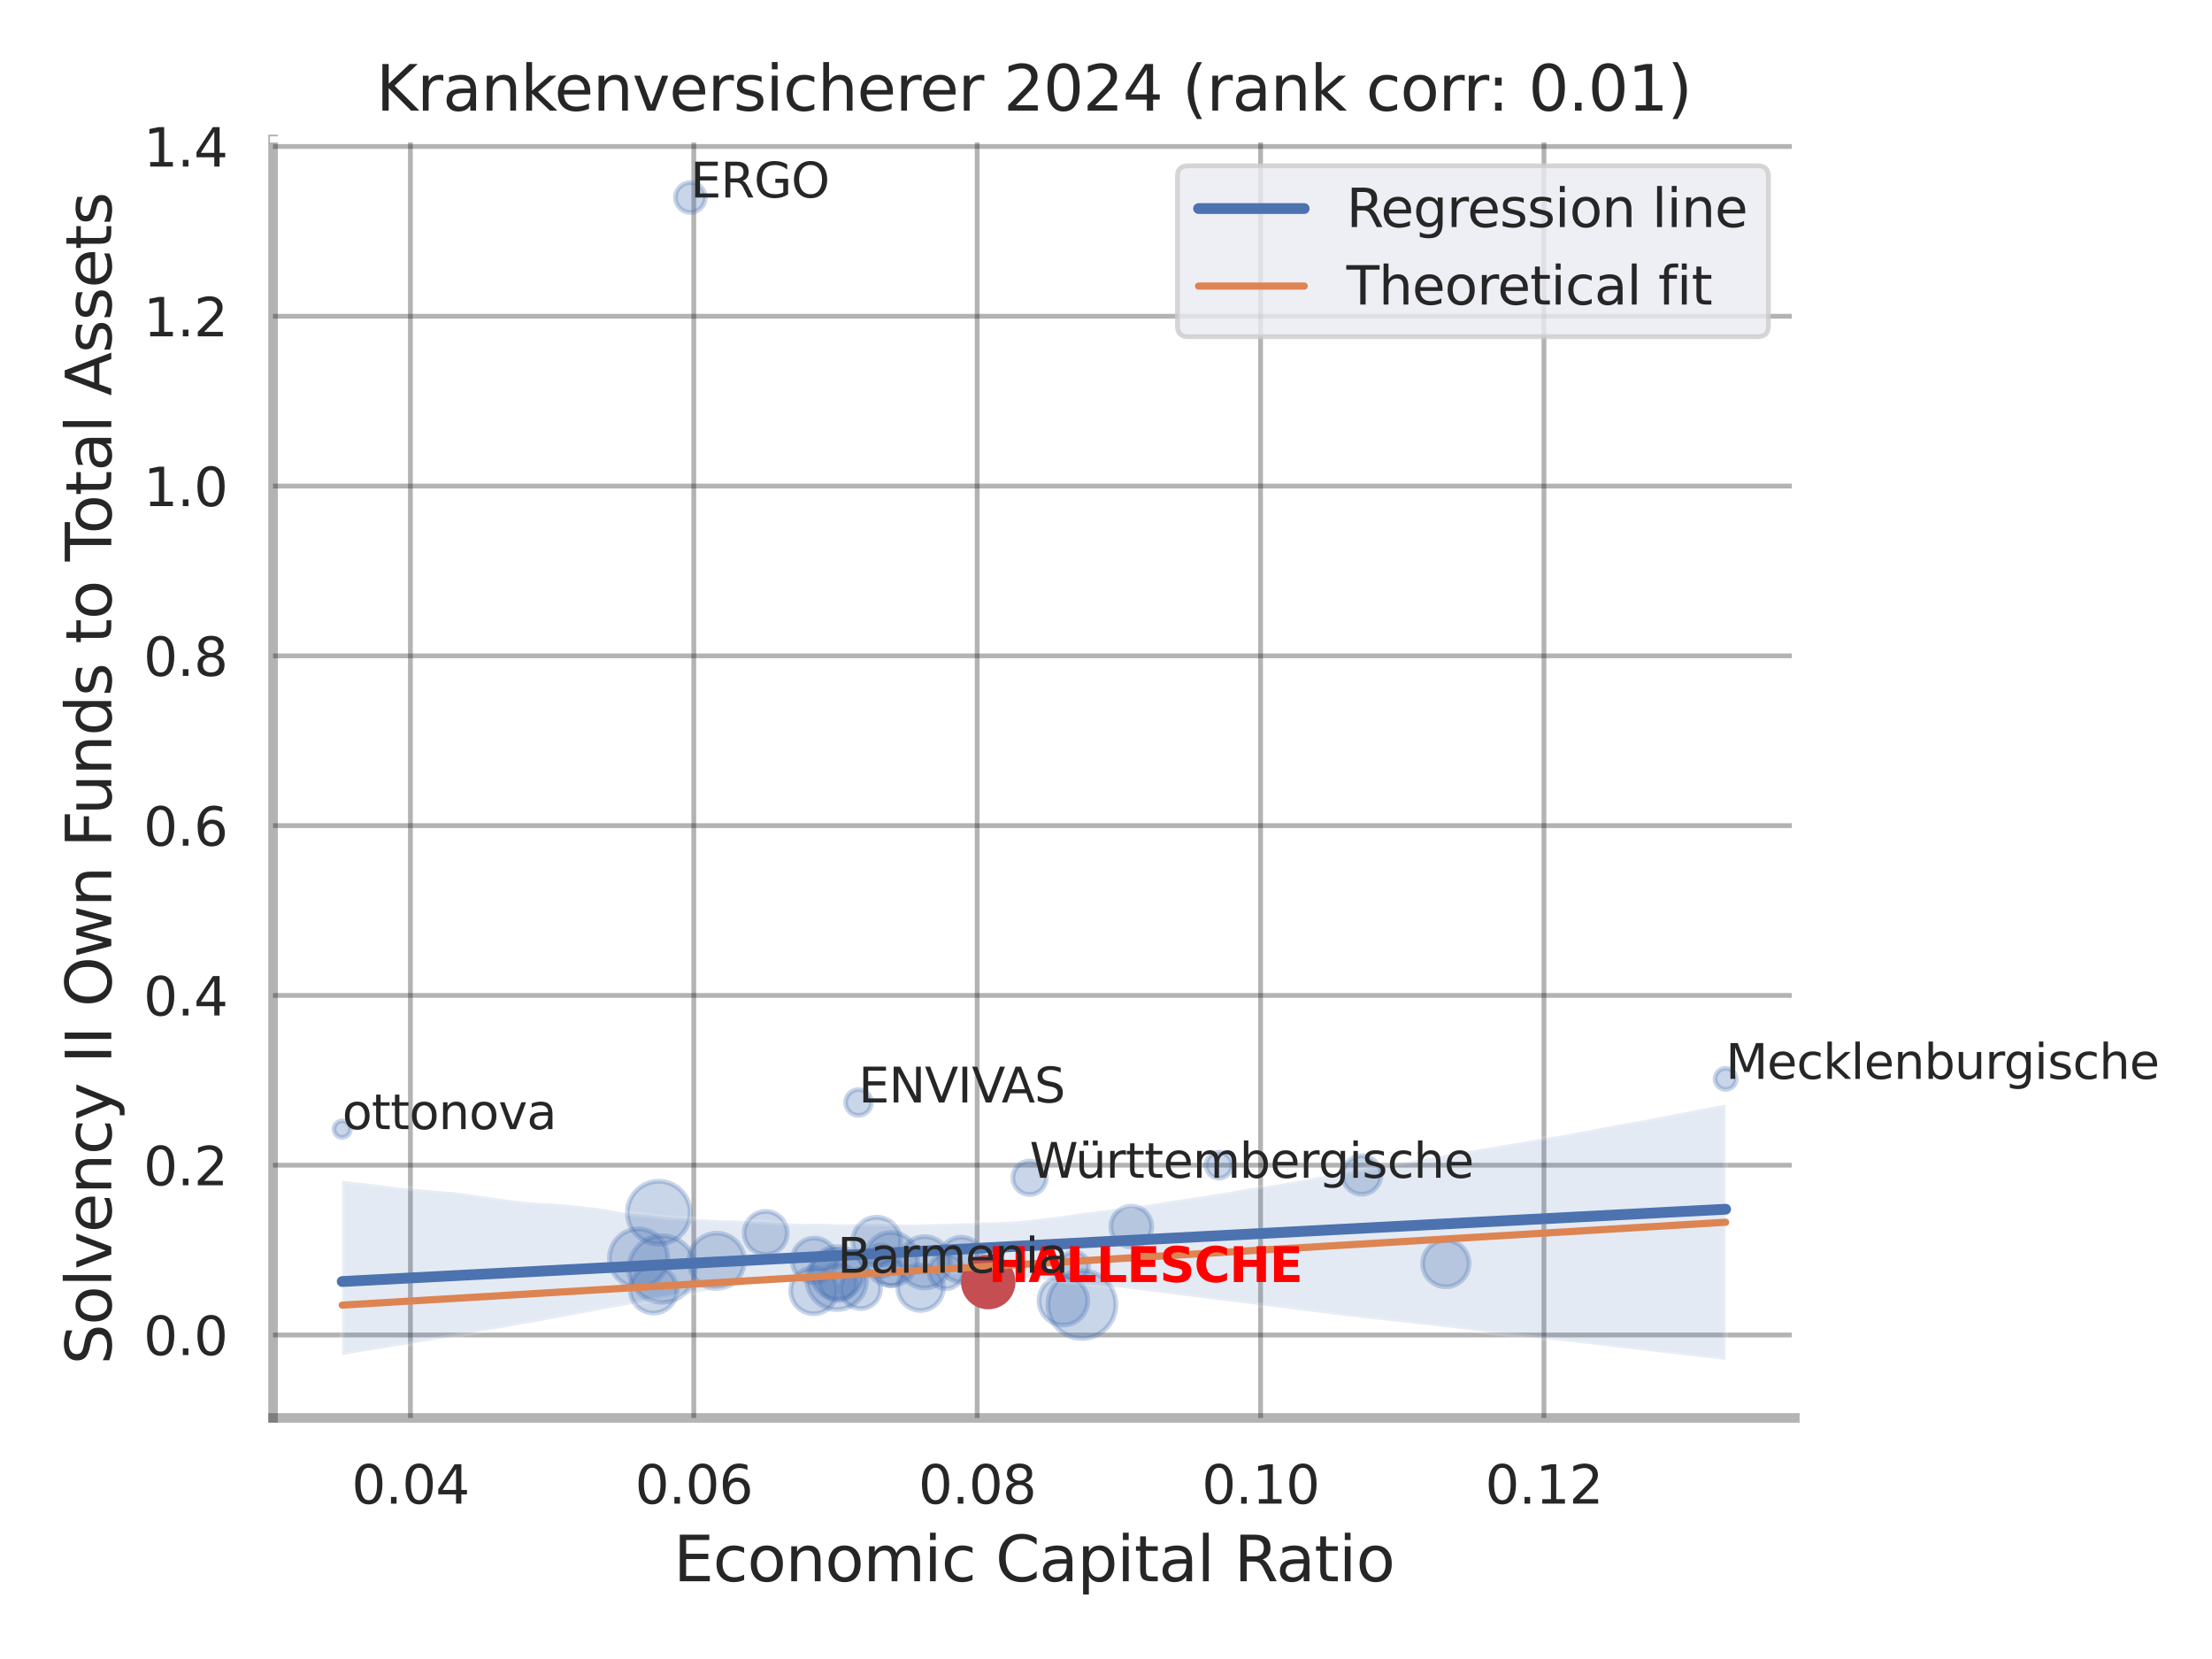 <?xml version="1.0" encoding="utf-8" standalone="no"?>
<!DOCTYPE svg PUBLIC "-//W3C//DTD SVG 1.1//EN"
  "http://www.w3.org/Graphics/SVG/1.1/DTD/svg11.dtd">
<svg xmlns:xlink="http://www.w3.org/1999/xlink" width="460.8pt" height="345.6pt" viewBox="0 0 460.8 345.6" xmlns="http://www.w3.org/2000/svg" version="1.1">
 <defs>
  <style type="text/css">*{stroke-linejoin: round; stroke-linecap: butt}</style>
 </defs>
 <g id="figure_1">
  <g id="patch_1">
   <path d="M 0 345.6 
L 460.8 345.6 
L 460.8 0 
L 0 0 
z
" style="fill: #ffffff"/>
  </g>
  <g id="axes_1">
   <g id="patch_2">
    <path d="M 56.88 295.38 
L 373.893 295.38 
L 373.893 29.04 
L 56.88 29.04 
z
" style="fill: #ffffff"/>
   </g>
   <g id="matplotlib.axis_1">
    <g id="xtick_1">
     <g id="line2d_1">
      <path d="M 85.495 295.38 
L 85.495 29.04 
" clip-path="url(#pacc692c1d7)" style="fill: none; stroke: #000000; stroke-opacity: 0.3; stroke-linecap: round"/>
     </g>
     <g id="text_1">
      <!-- 0.04 -->
      <g style="fill: #262626" transform="translate(73.249 313.238) scale(0.11 -0.11)">
       <defs>
        <path id="DejaVuSans-30" d="M 2034 4250 
Q 1547 4250 1301 3770 
Q 1056 3291 1056 2328 
Q 1056 1369 1301 889 
Q 1547 409 2034 409 
Q 2525 409 2770 889 
Q 3016 1369 3016 2328 
Q 3016 3291 2770 3770 
Q 2525 4250 2034 4250 
z
M 2034 4750 
Q 2819 4750 3233 4129 
Q 3647 3509 3647 2328 
Q 3647 1150 3233 529 
Q 2819 -91 2034 -91 
Q 1250 -91 836 529 
Q 422 1150 422 2328 
Q 422 3509 836 4129 
Q 1250 4750 2034 4750 
z
" transform="scale(0.016)"/>
        <path id="DejaVuSans-2e" d="M 684 794 
L 1344 794 
L 1344 0 
L 684 0 
L 684 794 
z
" transform="scale(0.016)"/>
        <path id="DejaVuSans-34" d="M 2419 4116 
L 825 1625 
L 2419 1625 
L 2419 4116 
z
M 2253 4666 
L 3047 4666 
L 3047 1625 
L 3713 1625 
L 3713 1100 
L 3047 1100 
L 3047 0 
L 2419 0 
L 2419 1100 
L 313 1100 
L 313 1709 
L 2253 4666 
z
" transform="scale(0.016)"/>
       </defs>
       <use xlink:href="#DejaVuSans-30"/>
       <use xlink:href="#DejaVuSans-2e" x="63.623"/>
       <use xlink:href="#DejaVuSans-30" x="95.41"/>
       <use xlink:href="#DejaVuSans-34" x="159.033"/>
      </g>
     </g>
    </g>
    <g id="xtick_2">
     <g id="line2d_2">
      <path d="M 144.53 295.38 
L 144.53 29.04 
" clip-path="url(#pacc692c1d7)" style="fill: none; stroke: #000000; stroke-opacity: 0.3; stroke-linecap: round"/>
     </g>
     <g id="text_2">
      <!-- 0.06 -->
      <g style="fill: #262626" transform="translate(132.284 313.238) scale(0.11 -0.11)">
       <defs>
        <path id="DejaVuSans-36" d="M 2113 2584 
Q 1688 2584 1439 2293 
Q 1191 2003 1191 1497 
Q 1191 994 1439 701 
Q 1688 409 2113 409 
Q 2538 409 2786 701 
Q 3034 994 3034 1497 
Q 3034 2003 2786 2293 
Q 2538 2584 2113 2584 
z
M 3366 4563 
L 3366 3988 
Q 3128 4100 2886 4159 
Q 2644 4219 2406 4219 
Q 1781 4219 1451 3797 
Q 1122 3375 1075 2522 
Q 1259 2794 1537 2939 
Q 1816 3084 2150 3084 
Q 2853 3084 3261 2657 
Q 3669 2231 3669 1497 
Q 3669 778 3244 343 
Q 2819 -91 2113 -91 
Q 1303 -91 875 529 
Q 447 1150 447 2328 
Q 447 3434 972 4092 
Q 1497 4750 2381 4750 
Q 2619 4750 2861 4703 
Q 3103 4656 3366 4563 
z
" transform="scale(0.016)"/>
       </defs>
       <use xlink:href="#DejaVuSans-30"/>
       <use xlink:href="#DejaVuSans-2e" x="63.623"/>
       <use xlink:href="#DejaVuSans-30" x="95.41"/>
       <use xlink:href="#DejaVuSans-36" x="159.033"/>
      </g>
     </g>
    </g>
    <g id="xtick_3">
     <g id="line2d_3">
      <path d="M 203.564 295.38 
L 203.564 29.04 
" clip-path="url(#pacc692c1d7)" style="fill: none; stroke: #000000; stroke-opacity: 0.3; stroke-linecap: round"/>
     </g>
     <g id="text_3">
      <!-- 0.08 -->
      <g style="fill: #262626" transform="translate(191.318 313.238) scale(0.11 -0.11)">
       <defs>
        <path id="DejaVuSans-38" d="M 2034 2216 
Q 1584 2216 1326 1975 
Q 1069 1734 1069 1313 
Q 1069 891 1326 650 
Q 1584 409 2034 409 
Q 2484 409 2743 651 
Q 3003 894 3003 1313 
Q 3003 1734 2745 1975 
Q 2488 2216 2034 2216 
z
M 1403 2484 
Q 997 2584 770 2862 
Q 544 3141 544 3541 
Q 544 4100 942 4425 
Q 1341 4750 2034 4750 
Q 2731 4750 3128 4425 
Q 3525 4100 3525 3541 
Q 3525 3141 3298 2862 
Q 3072 2584 2669 2484 
Q 3125 2378 3379 2068 
Q 3634 1759 3634 1313 
Q 3634 634 3220 271 
Q 2806 -91 2034 -91 
Q 1263 -91 848 271 
Q 434 634 434 1313 
Q 434 1759 690 2068 
Q 947 2378 1403 2484 
z
M 1172 3481 
Q 1172 3119 1398 2916 
Q 1625 2713 2034 2713 
Q 2441 2713 2670 2916 
Q 2900 3119 2900 3481 
Q 2900 3844 2670 4047 
Q 2441 4250 2034 4250 
Q 1625 4250 1398 4047 
Q 1172 3844 1172 3481 
z
" transform="scale(0.016)"/>
       </defs>
       <use xlink:href="#DejaVuSans-30"/>
       <use xlink:href="#DejaVuSans-2e" x="63.623"/>
       <use xlink:href="#DejaVuSans-30" x="95.41"/>
       <use xlink:href="#DejaVuSans-38" x="159.033"/>
      </g>
     </g>
    </g>
    <g id="xtick_4">
     <g id="line2d_4">
      <path d="M 262.599 295.38 
L 262.599 29.04 
" clip-path="url(#pacc692c1d7)" style="fill: none; stroke: #000000; stroke-opacity: 0.3; stroke-linecap: round"/>
     </g>
     <g id="text_4">
      <!-- 0.10 -->
      <g style="fill: #262626" transform="translate(250.353 313.238) scale(0.11 -0.11)">
       <defs>
        <path id="DejaVuSans-31" d="M 794 531 
L 1825 531 
L 1825 4091 
L 703 3866 
L 703 4441 
L 1819 4666 
L 2450 4666 
L 2450 531 
L 3481 531 
L 3481 0 
L 794 0 
L 794 531 
z
" transform="scale(0.016)"/>
       </defs>
       <use xlink:href="#DejaVuSans-30"/>
       <use xlink:href="#DejaVuSans-2e" x="63.623"/>
       <use xlink:href="#DejaVuSans-31" x="95.41"/>
       <use xlink:href="#DejaVuSans-30" x="159.033"/>
      </g>
     </g>
    </g>
    <g id="xtick_5">
     <g id="line2d_5">
      <path d="M 321.634 295.38 
L 321.634 29.04 
" clip-path="url(#pacc692c1d7)" style="fill: none; stroke: #000000; stroke-opacity: 0.3; stroke-linecap: round"/>
     </g>
     <g id="text_5">
      <!-- 0.12 -->
      <g style="fill: #262626" transform="translate(309.387 313.238) scale(0.11 -0.11)">
       <defs>
        <path id="DejaVuSans-32" d="M 1228 531 
L 3431 531 
L 3431 0 
L 469 0 
L 469 531 
Q 828 903 1448 1529 
Q 2069 2156 2228 2338 
Q 2531 2678 2651 2914 
Q 2772 3150 2772 3378 
Q 2772 3750 2511 3984 
Q 2250 4219 1831 4219 
Q 1534 4219 1204 4116 
Q 875 4013 500 3803 
L 500 4441 
Q 881 4594 1212 4672 
Q 1544 4750 1819 4750 
Q 2544 4750 2975 4387 
Q 3406 4025 3406 3419 
Q 3406 3131 3298 2873 
Q 3191 2616 2906 2266 
Q 2828 2175 2409 1742 
Q 1991 1309 1228 531 
z
" transform="scale(0.016)"/>
       </defs>
       <use xlink:href="#DejaVuSans-30"/>
       <use xlink:href="#DejaVuSans-2e" x="63.623"/>
       <use xlink:href="#DejaVuSans-31" x="95.41"/>
       <use xlink:href="#DejaVuSans-32" x="159.033"/>
      </g>
     </g>
    </g>
    <g id="text_6">
     <!-- Economic Capital Ratio -->
     <g style="fill: #262626" transform="translate(140.312 329.404) scale(0.13 -0.13)">
      <defs>
       <path id="DejaVuSans-45" d="M 628 4666 
L 3578 4666 
L 3578 4134 
L 1259 4134 
L 1259 2753 
L 3481 2753 
L 3481 2222 
L 1259 2222 
L 1259 531 
L 3634 531 
L 3634 0 
L 628 0 
L 628 4666 
z
" transform="scale(0.016)"/>
       <path id="DejaVuSans-63" d="M 3122 3366 
L 3122 2828 
Q 2878 2963 2633 3030 
Q 2388 3097 2138 3097 
Q 1578 3097 1268 2742 
Q 959 2388 959 1747 
Q 959 1106 1268 751 
Q 1578 397 2138 397 
Q 2388 397 2633 464 
Q 2878 531 3122 666 
L 3122 134 
Q 2881 22 2623 -34 
Q 2366 -91 2075 -91 
Q 1284 -91 818 406 
Q 353 903 353 1747 
Q 353 2603 823 3093 
Q 1294 3584 2113 3584 
Q 2378 3584 2631 3529 
Q 2884 3475 3122 3366 
z
" transform="scale(0.016)"/>
       <path id="DejaVuSans-6f" d="M 1959 3097 
Q 1497 3097 1228 2736 
Q 959 2375 959 1747 
Q 959 1119 1226 758 
Q 1494 397 1959 397 
Q 2419 397 2687 759 
Q 2956 1122 2956 1747 
Q 2956 2369 2687 2733 
Q 2419 3097 1959 3097 
z
M 1959 3584 
Q 2709 3584 3137 3096 
Q 3566 2609 3566 1747 
Q 3566 888 3137 398 
Q 2709 -91 1959 -91 
Q 1206 -91 779 398 
Q 353 888 353 1747 
Q 353 2609 779 3096 
Q 1206 3584 1959 3584 
z
" transform="scale(0.016)"/>
       <path id="DejaVuSans-6e" d="M 3513 2113 
L 3513 0 
L 2938 0 
L 2938 2094 
Q 2938 2591 2744 2837 
Q 2550 3084 2163 3084 
Q 1697 3084 1428 2787 
Q 1159 2491 1159 1978 
L 1159 0 
L 581 0 
L 581 3500 
L 1159 3500 
L 1159 2956 
Q 1366 3272 1645 3428 
Q 1925 3584 2291 3584 
Q 2894 3584 3203 3211 
Q 3513 2838 3513 2113 
z
" transform="scale(0.016)"/>
       <path id="DejaVuSans-6d" d="M 3328 2828 
Q 3544 3216 3844 3400 
Q 4144 3584 4550 3584 
Q 5097 3584 5394 3201 
Q 5691 2819 5691 2113 
L 5691 0 
L 5113 0 
L 5113 2094 
Q 5113 2597 4934 2840 
Q 4756 3084 4391 3084 
Q 3944 3084 3684 2787 
Q 3425 2491 3425 1978 
L 3425 0 
L 2847 0 
L 2847 2094 
Q 2847 2600 2669 2842 
Q 2491 3084 2119 3084 
Q 1678 3084 1418 2786 
Q 1159 2488 1159 1978 
L 1159 0 
L 581 0 
L 581 3500 
L 1159 3500 
L 1159 2956 
Q 1356 3278 1631 3431 
Q 1906 3584 2284 3584 
Q 2666 3584 2933 3390 
Q 3200 3197 3328 2828 
z
" transform="scale(0.016)"/>
       <path id="DejaVuSans-69" d="M 603 3500 
L 1178 3500 
L 1178 0 
L 603 0 
L 603 3500 
z
M 603 4863 
L 1178 4863 
L 1178 4134 
L 603 4134 
L 603 4863 
z
" transform="scale(0.016)"/>
       <path id="DejaVuSans-20" transform="scale(0.016)"/>
       <path id="DejaVuSans-43" d="M 4122 4306 
L 4122 3641 
Q 3803 3938 3442 4084 
Q 3081 4231 2675 4231 
Q 1875 4231 1450 3742 
Q 1025 3253 1025 2328 
Q 1025 1406 1450 917 
Q 1875 428 2675 428 
Q 3081 428 3442 575 
Q 3803 722 4122 1019 
L 4122 359 
Q 3791 134 3420 21 
Q 3050 -91 2638 -91 
Q 1578 -91 968 557 
Q 359 1206 359 2328 
Q 359 3453 968 4101 
Q 1578 4750 2638 4750 
Q 3056 4750 3426 4639 
Q 3797 4528 4122 4306 
z
" transform="scale(0.016)"/>
       <path id="DejaVuSans-61" d="M 2194 1759 
Q 1497 1759 1228 1600 
Q 959 1441 959 1056 
Q 959 750 1161 570 
Q 1363 391 1709 391 
Q 2188 391 2477 730 
Q 2766 1069 2766 1631 
L 2766 1759 
L 2194 1759 
z
M 3341 1997 
L 3341 0 
L 2766 0 
L 2766 531 
Q 2569 213 2275 61 
Q 1981 -91 1556 -91 
Q 1019 -91 701 211 
Q 384 513 384 1019 
Q 384 1609 779 1909 
Q 1175 2209 1959 2209 
L 2766 2209 
L 2766 2266 
Q 2766 2663 2505 2880 
Q 2244 3097 1772 3097 
Q 1472 3097 1187 3025 
Q 903 2953 641 2809 
L 641 3341 
Q 956 3463 1253 3523 
Q 1550 3584 1831 3584 
Q 2591 3584 2966 3190 
Q 3341 2797 3341 1997 
z
" transform="scale(0.016)"/>
       <path id="DejaVuSans-70" d="M 1159 525 
L 1159 -1331 
L 581 -1331 
L 581 3500 
L 1159 3500 
L 1159 2969 
Q 1341 3281 1617 3432 
Q 1894 3584 2278 3584 
Q 2916 3584 3314 3078 
Q 3713 2572 3713 1747 
Q 3713 922 3314 415 
Q 2916 -91 2278 -91 
Q 1894 -91 1617 61 
Q 1341 213 1159 525 
z
M 3116 1747 
Q 3116 2381 2855 2742 
Q 2594 3103 2138 3103 
Q 1681 3103 1420 2742 
Q 1159 2381 1159 1747 
Q 1159 1113 1420 752 
Q 1681 391 2138 391 
Q 2594 391 2855 752 
Q 3116 1113 3116 1747 
z
" transform="scale(0.016)"/>
       <path id="DejaVuSans-74" d="M 1172 4494 
L 1172 3500 
L 2356 3500 
L 2356 3053 
L 1172 3053 
L 1172 1153 
Q 1172 725 1289 603 
Q 1406 481 1766 481 
L 2356 481 
L 2356 0 
L 1766 0 
Q 1100 0 847 248 
Q 594 497 594 1153 
L 594 3053 
L 172 3053 
L 172 3500 
L 594 3500 
L 594 4494 
L 1172 4494 
z
" transform="scale(0.016)"/>
       <path id="DejaVuSans-6c" d="M 603 4863 
L 1178 4863 
L 1178 0 
L 603 0 
L 603 4863 
z
" transform="scale(0.016)"/>
       <path id="DejaVuSans-52" d="M 2841 2188 
Q 3044 2119 3236 1894 
Q 3428 1669 3622 1275 
L 4263 0 
L 3584 0 
L 2988 1197 
Q 2756 1666 2539 1819 
Q 2322 1972 1947 1972 
L 1259 1972 
L 1259 0 
L 628 0 
L 628 4666 
L 2053 4666 
Q 2853 4666 3247 4331 
Q 3641 3997 3641 3322 
Q 3641 2881 3436 2590 
Q 3231 2300 2841 2188 
z
M 1259 4147 
L 1259 2491 
L 2053 2491 
Q 2509 2491 2742 2702 
Q 2975 2913 2975 3322 
Q 2975 3731 2742 3939 
Q 2509 4147 2053 4147 
L 1259 4147 
z
" transform="scale(0.016)"/>
      </defs>
      <use xlink:href="#DejaVuSans-45"/>
      <use xlink:href="#DejaVuSans-63" x="63.184"/>
      <use xlink:href="#DejaVuSans-6f" x="118.164"/>
      <use xlink:href="#DejaVuSans-6e" x="179.346"/>
      <use xlink:href="#DejaVuSans-6f" x="242.725"/>
      <use xlink:href="#DejaVuSans-6d" x="303.906"/>
      <use xlink:href="#DejaVuSans-69" x="401.318"/>
      <use xlink:href="#DejaVuSans-63" x="429.102"/>
      <use xlink:href="#DejaVuSans-20" x="484.082"/>
      <use xlink:href="#DejaVuSans-43" x="515.869"/>
      <use xlink:href="#DejaVuSans-61" x="585.693"/>
      <use xlink:href="#DejaVuSans-70" x="646.973"/>
      <use xlink:href="#DejaVuSans-69" x="710.449"/>
      <use xlink:href="#DejaVuSans-74" x="738.232"/>
      <use xlink:href="#DejaVuSans-61" x="777.441"/>
      <use xlink:href="#DejaVuSans-6c" x="838.721"/>
      <use xlink:href="#DejaVuSans-20" x="866.504"/>
      <use xlink:href="#DejaVuSans-52" x="898.291"/>
      <use xlink:href="#DejaVuSans-61" x="965.523"/>
      <use xlink:href="#DejaVuSans-74" x="1026.803"/>
      <use xlink:href="#DejaVuSans-69" x="1066.012"/>
      <use xlink:href="#DejaVuSans-6f" x="1093.795"/>
     </g>
    </g>
   </g>
   <g id="matplotlib.axis_2">
    <g id="ytick_1">
     <g id="line2d_6">
      <path d="M 56.88 278.103 
L 373.893 278.103 
" clip-path="url(#pacc692c1d7)" style="fill: none; stroke: #000000; stroke-opacity: 0.3; stroke-linecap: round"/>
     </g>
     <g id="text_7">
      <!-- 0.0 -->
      <g style="fill: #262626" transform="translate(29.887 282.283) scale(0.11 -0.11)">
       <use xlink:href="#DejaVuSans-30"/>
       <use xlink:href="#DejaVuSans-2e" x="63.623"/>
       <use xlink:href="#DejaVuSans-30" x="95.41"/>
      </g>
     </g>
    </g>
    <g id="ytick_2">
     <g id="line2d_7">
      <path d="M 56.88 242.734 
L 373.893 242.734 
" clip-path="url(#pacc692c1d7)" style="fill: none; stroke: #000000; stroke-opacity: 0.3; stroke-linecap: round"/>
     </g>
     <g id="text_8">
      <!-- 0.2 -->
      <g style="fill: #262626" transform="translate(29.887 246.913) scale(0.11 -0.11)">
       <use xlink:href="#DejaVuSans-30"/>
       <use xlink:href="#DejaVuSans-2e" x="63.623"/>
       <use xlink:href="#DejaVuSans-32" x="95.41"/>
      </g>
     </g>
    </g>
    <g id="ytick_3">
     <g id="line2d_8">
      <path d="M 56.88 207.364 
L 373.893 207.364 
" clip-path="url(#pacc692c1d7)" style="fill: none; stroke: #000000; stroke-opacity: 0.3; stroke-linecap: round"/>
     </g>
     <g id="text_9">
      <!-- 0.4 -->
      <g style="fill: #262626" transform="translate(29.887 211.543) scale(0.11 -0.11)">
       <use xlink:href="#DejaVuSans-30"/>
       <use xlink:href="#DejaVuSans-2e" x="63.623"/>
       <use xlink:href="#DejaVuSans-34" x="95.41"/>
      </g>
     </g>
    </g>
    <g id="ytick_4">
     <g id="line2d_9">
      <path d="M 56.88 171.994 
L 373.893 171.994 
" clip-path="url(#pacc692c1d7)" style="fill: none; stroke: #000000; stroke-opacity: 0.3; stroke-linecap: round"/>
     </g>
     <g id="text_10">
      <!-- 0.6 -->
      <g style="fill: #262626" transform="translate(29.887 176.174) scale(0.11 -0.11)">
       <use xlink:href="#DejaVuSans-30"/>
       <use xlink:href="#DejaVuSans-2e" x="63.623"/>
       <use xlink:href="#DejaVuSans-36" x="95.41"/>
      </g>
     </g>
    </g>
    <g id="ytick_5">
     <g id="line2d_10">
      <path d="M 56.88 136.625 
L 373.893 136.625 
" clip-path="url(#pacc692c1d7)" style="fill: none; stroke: #000000; stroke-opacity: 0.3; stroke-linecap: round"/>
     </g>
     <g id="text_11">
      <!-- 0.8 -->
      <g style="fill: #262626" transform="translate(29.887 140.804) scale(0.11 -0.11)">
       <use xlink:href="#DejaVuSans-30"/>
       <use xlink:href="#DejaVuSans-2e" x="63.623"/>
       <use xlink:href="#DejaVuSans-38" x="95.41"/>
      </g>
     </g>
    </g>
    <g id="ytick_6">
     <g id="line2d_11">
      <path d="M 56.88 101.255 
L 373.893 101.255 
" clip-path="url(#pacc692c1d7)" style="fill: none; stroke: #000000; stroke-opacity: 0.3; stroke-linecap: round"/>
     </g>
     <g id="text_12">
      <!-- 1.0 -->
      <g style="fill: #262626" transform="translate(29.887 105.434) scale(0.11 -0.11)">
       <use xlink:href="#DejaVuSans-31"/>
       <use xlink:href="#DejaVuSans-2e" x="63.623"/>
       <use xlink:href="#DejaVuSans-30" x="95.41"/>
      </g>
     </g>
    </g>
    <g id="ytick_7">
     <g id="line2d_12">
      <path d="M 56.88 65.886 
L 373.893 65.886 
" clip-path="url(#pacc692c1d7)" style="fill: none; stroke: #000000; stroke-opacity: 0.3; stroke-linecap: round"/>
     </g>
     <g id="text_13">
      <!-- 1.2 -->
      <g style="fill: #262626" transform="translate(29.887 70.065) scale(0.11 -0.11)">
       <use xlink:href="#DejaVuSans-31"/>
       <use xlink:href="#DejaVuSans-2e" x="63.623"/>
       <use xlink:href="#DejaVuSans-32" x="95.41"/>
      </g>
     </g>
    </g>
    <g id="ytick_8">
     <g id="line2d_13">
      <path d="M 56.88 30.516 
L 373.893 30.516 
" clip-path="url(#pacc692c1d7)" style="fill: none; stroke: #000000; stroke-opacity: 0.3; stroke-linecap: round"/>
     </g>
     <g id="text_14">
      <!-- 1.4 -->
      <g style="fill: #262626" transform="translate(29.887 34.695) scale(0.11 -0.11)">
       <use xlink:href="#DejaVuSans-31"/>
       <use xlink:href="#DejaVuSans-2e" x="63.623"/>
       <use xlink:href="#DejaVuSans-34" x="95.41"/>
      </g>
     </g>
    </g>
    <g id="text_15">
     <!-- Solvency II Own Funds to Total Assets -->
     <g style="fill: #262626" transform="translate(23.183 284.278) rotate(-90) scale(0.13 -0.13)">
      <defs>
       <path id="DejaVuSans-53" d="M 3425 4513 
L 3425 3897 
Q 3066 4069 2747 4153 
Q 2428 4238 2131 4238 
Q 1616 4238 1336 4038 
Q 1056 3838 1056 3469 
Q 1056 3159 1242 3001 
Q 1428 2844 1947 2747 
L 2328 2669 
Q 3034 2534 3370 2195 
Q 3706 1856 3706 1288 
Q 3706 609 3251 259 
Q 2797 -91 1919 -91 
Q 1588 -91 1214 -16 
Q 841 59 441 206 
L 441 856 
Q 825 641 1194 531 
Q 1563 422 1919 422 
Q 2459 422 2753 634 
Q 3047 847 3047 1241 
Q 3047 1584 2836 1778 
Q 2625 1972 2144 2069 
L 1759 2144 
Q 1053 2284 737 2584 
Q 422 2884 422 3419 
Q 422 4038 858 4394 
Q 1294 4750 2059 4750 
Q 2388 4750 2728 4690 
Q 3069 4631 3425 4513 
z
" transform="scale(0.016)"/>
       <path id="DejaVuSans-76" d="M 191 3500 
L 800 3500 
L 1894 563 
L 2988 3500 
L 3597 3500 
L 2284 0 
L 1503 0 
L 191 3500 
z
" transform="scale(0.016)"/>
       <path id="DejaVuSans-65" d="M 3597 1894 
L 3597 1613 
L 953 1613 
Q 991 1019 1311 708 
Q 1631 397 2203 397 
Q 2534 397 2845 478 
Q 3156 559 3463 722 
L 3463 178 
Q 3153 47 2828 -22 
Q 2503 -91 2169 -91 
Q 1331 -91 842 396 
Q 353 884 353 1716 
Q 353 2575 817 3079 
Q 1281 3584 2069 3584 
Q 2775 3584 3186 3129 
Q 3597 2675 3597 1894 
z
M 3022 2063 
Q 3016 2534 2758 2815 
Q 2500 3097 2075 3097 
Q 1594 3097 1305 2825 
Q 1016 2553 972 2059 
L 3022 2063 
z
" transform="scale(0.016)"/>
       <path id="DejaVuSans-79" d="M 2059 -325 
Q 1816 -950 1584 -1140 
Q 1353 -1331 966 -1331 
L 506 -1331 
L 506 -850 
L 844 -850 
Q 1081 -850 1212 -737 
Q 1344 -625 1503 -206 
L 1606 56 
L 191 3500 
L 800 3500 
L 1894 763 
L 2988 3500 
L 3597 3500 
L 2059 -325 
z
" transform="scale(0.016)"/>
       <path id="DejaVuSans-49" d="M 628 4666 
L 1259 4666 
L 1259 0 
L 628 0 
L 628 4666 
z
" transform="scale(0.016)"/>
       <path id="DejaVuSans-4f" d="M 2522 4238 
Q 1834 4238 1429 3725 
Q 1025 3213 1025 2328 
Q 1025 1447 1429 934 
Q 1834 422 2522 422 
Q 3209 422 3611 934 
Q 4013 1447 4013 2328 
Q 4013 3213 3611 3725 
Q 3209 4238 2522 4238 
z
M 2522 4750 
Q 3503 4750 4090 4092 
Q 4678 3434 4678 2328 
Q 4678 1225 4090 567 
Q 3503 -91 2522 -91 
Q 1538 -91 948 565 
Q 359 1222 359 2328 
Q 359 3434 948 4092 
Q 1538 4750 2522 4750 
z
" transform="scale(0.016)"/>
       <path id="DejaVuSans-77" d="M 269 3500 
L 844 3500 
L 1563 769 
L 2278 3500 
L 2956 3500 
L 3675 769 
L 4391 3500 
L 4966 3500 
L 4050 0 
L 3372 0 
L 2619 2869 
L 1863 0 
L 1184 0 
L 269 3500 
z
" transform="scale(0.016)"/>
       <path id="DejaVuSans-46" d="M 628 4666 
L 3309 4666 
L 3309 4134 
L 1259 4134 
L 1259 2759 
L 3109 2759 
L 3109 2228 
L 1259 2228 
L 1259 0 
L 628 0 
L 628 4666 
z
" transform="scale(0.016)"/>
       <path id="DejaVuSans-75" d="M 544 1381 
L 544 3500 
L 1119 3500 
L 1119 1403 
Q 1119 906 1312 657 
Q 1506 409 1894 409 
Q 2359 409 2629 706 
Q 2900 1003 2900 1516 
L 2900 3500 
L 3475 3500 
L 3475 0 
L 2900 0 
L 2900 538 
Q 2691 219 2414 64 
Q 2138 -91 1772 -91 
Q 1169 -91 856 284 
Q 544 659 544 1381 
z
M 1991 3584 
L 1991 3584 
z
" transform="scale(0.016)"/>
       <path id="DejaVuSans-64" d="M 2906 2969 
L 2906 4863 
L 3481 4863 
L 3481 0 
L 2906 0 
L 2906 525 
Q 2725 213 2448 61 
Q 2172 -91 1784 -91 
Q 1150 -91 751 415 
Q 353 922 353 1747 
Q 353 2572 751 3078 
Q 1150 3584 1784 3584 
Q 2172 3584 2448 3432 
Q 2725 3281 2906 2969 
z
M 947 1747 
Q 947 1113 1208 752 
Q 1469 391 1925 391 
Q 2381 391 2643 752 
Q 2906 1113 2906 1747 
Q 2906 2381 2643 2742 
Q 2381 3103 1925 3103 
Q 1469 3103 1208 2742 
Q 947 2381 947 1747 
z
" transform="scale(0.016)"/>
       <path id="DejaVuSans-73" d="M 2834 3397 
L 2834 2853 
Q 2591 2978 2328 3040 
Q 2066 3103 1784 3103 
Q 1356 3103 1142 2972 
Q 928 2841 928 2578 
Q 928 2378 1081 2264 
Q 1234 2150 1697 2047 
L 1894 2003 
Q 2506 1872 2764 1633 
Q 3022 1394 3022 966 
Q 3022 478 2636 193 
Q 2250 -91 1575 -91 
Q 1294 -91 989 -36 
Q 684 19 347 128 
L 347 722 
Q 666 556 975 473 
Q 1284 391 1588 391 
Q 1994 391 2212 530 
Q 2431 669 2431 922 
Q 2431 1156 2273 1281 
Q 2116 1406 1581 1522 
L 1381 1569 
Q 847 1681 609 1914 
Q 372 2147 372 2553 
Q 372 3047 722 3315 
Q 1072 3584 1716 3584 
Q 2034 3584 2315 3537 
Q 2597 3491 2834 3397 
z
" transform="scale(0.016)"/>
       <path id="DejaVuSans-54" d="M -19 4666 
L 3928 4666 
L 3928 4134 
L 2272 4134 
L 2272 0 
L 1638 0 
L 1638 4134 
L -19 4134 
L -19 4666 
z
" transform="scale(0.016)"/>
       <path id="DejaVuSans-41" d="M 2188 4044 
L 1331 1722 
L 3047 1722 
L 2188 4044 
z
M 1831 4666 
L 2547 4666 
L 4325 0 
L 3669 0 
L 3244 1197 
L 1141 1197 
L 716 0 
L 50 0 
L 1831 4666 
z
" transform="scale(0.016)"/>
      </defs>
      <use xlink:href="#DejaVuSans-53"/>
      <use xlink:href="#DejaVuSans-6f" x="63.477"/>
      <use xlink:href="#DejaVuSans-6c" x="124.658"/>
      <use xlink:href="#DejaVuSans-76" x="152.441"/>
      <use xlink:href="#DejaVuSans-65" x="211.621"/>
      <use xlink:href="#DejaVuSans-6e" x="273.145"/>
      <use xlink:href="#DejaVuSans-63" x="336.523"/>
      <use xlink:href="#DejaVuSans-79" x="391.504"/>
      <use xlink:href="#DejaVuSans-20" x="450.684"/>
      <use xlink:href="#DejaVuSans-49" x="482.471"/>
      <use xlink:href="#DejaVuSans-49" x="511.963"/>
      <use xlink:href="#DejaVuSans-20" x="541.455"/>
      <use xlink:href="#DejaVuSans-4f" x="573.242"/>
      <use xlink:href="#DejaVuSans-77" x="651.953"/>
      <use xlink:href="#DejaVuSans-6e" x="733.74"/>
      <use xlink:href="#DejaVuSans-20" x="797.119"/>
      <use xlink:href="#DejaVuSans-46" x="828.906"/>
      <use xlink:href="#DejaVuSans-75" x="880.926"/>
      <use xlink:href="#DejaVuSans-6e" x="944.305"/>
      <use xlink:href="#DejaVuSans-64" x="1007.684"/>
      <use xlink:href="#DejaVuSans-73" x="1071.16"/>
      <use xlink:href="#DejaVuSans-20" x="1123.26"/>
      <use xlink:href="#DejaVuSans-74" x="1155.047"/>
      <use xlink:href="#DejaVuSans-6f" x="1194.256"/>
      <use xlink:href="#DejaVuSans-20" x="1255.438"/>
      <use xlink:href="#DejaVuSans-54" x="1287.225"/>
      <use xlink:href="#DejaVuSans-6f" x="1331.309"/>
      <use xlink:href="#DejaVuSans-74" x="1392.49"/>
      <use xlink:href="#DejaVuSans-61" x="1431.699"/>
      <use xlink:href="#DejaVuSans-6c" x="1492.979"/>
      <use xlink:href="#DejaVuSans-20" x="1520.762"/>
      <use xlink:href="#DejaVuSans-41" x="1552.549"/>
      <use xlink:href="#DejaVuSans-73" x="1620.957"/>
      <use xlink:href="#DejaVuSans-73" x="1673.057"/>
      <use xlink:href="#DejaVuSans-65" x="1725.156"/>
      <use xlink:href="#DejaVuSans-74" x="1786.68"/>
      <use xlink:href="#DejaVuSans-73" x="1825.889"/>
     </g>
    </g>
   </g>
   <g id="PathCollection_1">
    <path d="M 185.645 267.771 
C 187.106 267.771 188.508 267.19 189.542 266.157 
C 190.575 265.124 191.156 263.722 191.156 262.26 
C 191.156 260.799 190.575 259.397 189.542 258.364 
C 188.508 257.33 187.106 256.75 185.645 256.75 
C 184.184 256.75 182.782 257.33 181.748 258.364 
C 180.715 259.397 180.134 260.799 180.134 262.26 
C 180.134 263.722 180.715 265.124 181.748 266.157 
C 182.782 267.19 184.184 267.771 185.645 267.771 
z
" clip-path="url(#pacc692c1d7)" style="fill: #4c72b0; fill-opacity: 0.3; stroke: #4c72b0; stroke-opacity: 0.3"/>
    <path d="M 174.317 272.801 
C 175.97 272.801 177.556 272.145 178.725 270.976 
C 179.894 269.807 180.551 268.221 180.551 266.568 
C 180.551 264.915 179.894 263.329 178.725 262.161 
C 177.556 260.992 175.97 260.335 174.317 260.335 
C 172.664 260.335 171.079 260.992 169.91 262.161 
C 168.741 263.329 168.084 264.915 168.084 266.568 
C 168.084 268.221 168.741 269.807 169.91 270.976 
C 171.079 272.145 172.664 272.801 174.317 272.801 
z
" clip-path="url(#pacc692c1d7)" style="fill: #4c72b0; fill-opacity: 0.3; stroke: #4c72b0; stroke-opacity: 0.3"/>
    <path d="M 149.298 268.433 
C 150.828 268.433 152.295 267.825 153.377 266.744 
C 154.459 265.662 155.066 264.195 155.066 262.665 
C 155.066 261.136 154.459 259.668 153.377 258.587 
C 152.295 257.505 150.828 256.897 149.298 256.897 
C 147.769 256.897 146.301 257.505 145.22 258.587 
C 144.138 259.668 143.53 261.136 143.53 262.665 
C 143.53 264.195 144.138 265.662 145.22 266.744 
C 146.301 267.825 147.769 268.433 149.298 268.433 
z
" clip-path="url(#pacc692c1d7)" style="fill: #4c72b0; fill-opacity: 0.3; stroke: #4c72b0; stroke-opacity: 0.3"/>
    <path d="M 301.203 268.064 
C 302.487 268.064 303.718 267.553 304.626 266.646 
C 305.534 265.738 306.044 264.506 306.044 263.222 
C 306.044 261.938 305.534 260.706 304.626 259.798 
C 303.718 258.89 302.487 258.38 301.203 258.38 
C 299.919 258.38 298.687 258.89 297.779 259.798 
C 296.871 260.706 296.361 261.938 296.361 263.222 
C 296.361 264.506 296.871 265.738 297.779 266.646 
C 298.687 267.553 299.919 268.064 301.203 268.064 
z
" clip-path="url(#pacc692c1d7)" style="fill: #4c72b0; fill-opacity: 0.3; stroke: #4c72b0; stroke-opacity: 0.3"/>
    <path d="M 225.38 278.832 
C 227.256 278.832 229.054 278.087 230.38 276.761 
C 231.706 275.435 232.451 273.637 232.451 271.761 
C 232.451 269.886 231.706 268.087 230.38 266.761 
C 229.054 265.435 227.256 264.69 225.38 264.69 
C 223.505 264.69 221.706 265.435 220.38 266.761 
C 219.054 268.087 218.309 269.886 218.309 271.761 
C 218.309 273.637 219.054 275.435 220.38 276.761 
C 221.706 278.087 223.505 278.832 225.38 278.832 
z
" clip-path="url(#pacc692c1d7)" style="fill: #4c72b0; fill-opacity: 0.3; stroke: #4c72b0; stroke-opacity: 0.3"/>
    <path d="M 137.234 259.174 
C 138.97 259.174 140.634 258.485 141.862 257.258 
C 143.089 256.03 143.779 254.366 143.779 252.63 
C 143.779 250.894 143.089 249.23 141.862 248.002 
C 140.634 246.775 138.97 246.085 137.234 246.085 
C 135.498 246.085 133.834 246.775 132.606 248.002 
C 131.379 249.23 130.69 250.894 130.69 252.63 
C 130.69 254.366 131.379 256.03 132.606 257.258 
C 133.834 258.485 135.498 259.174 137.234 259.174 
z
" clip-path="url(#pacc692c1d7)" style="fill: #4c72b0; fill-opacity: 0.3; stroke: #4c72b0; stroke-opacity: 0.3"/>
    <path d="M 159.513 261.324 
C 160.702 261.324 161.841 260.852 162.682 260.012 
C 163.522 259.171 163.994 258.032 163.994 256.843 
C 163.994 255.655 163.522 254.515 162.682 253.675 
C 161.841 252.835 160.702 252.363 159.513 252.363 
C 158.325 252.363 157.185 252.835 156.345 253.675 
C 155.505 254.515 155.033 255.655 155.033 256.843 
C 155.033 258.032 155.505 259.171 156.345 260.012 
C 157.185 260.852 158.325 261.324 159.513 261.324 
z
" clip-path="url(#pacc692c1d7)" style="fill: #4c72b0; fill-opacity: 0.3; stroke: #4c72b0; stroke-opacity: 0.3"/>
    <path d="M 169.518 273.676 
C 170.791 273.676 172.012 273.17 172.913 272.27 
C 173.813 271.369 174.319 270.148 174.319 268.875 
C 174.319 267.602 173.813 266.38 172.913 265.48 
C 172.012 264.58 170.791 264.074 169.518 264.074 
C 168.244 264.074 167.023 264.58 166.123 265.48 
C 165.222 266.38 164.717 267.602 164.717 268.875 
C 164.717 270.148 165.222 271.369 166.123 272.27 
C 167.023 273.17 168.244 273.676 169.518 273.676 
z
" clip-path="url(#pacc692c1d7)" style="fill: #4c72b0; fill-opacity: 0.3; stroke: #4c72b0; stroke-opacity: 0.3"/>
    <path d="M 205.867 272.237 
C 207.238 272.237 208.552 271.693 209.522 270.723 
C 210.491 269.754 211.035 268.44 211.035 267.069 
C 211.035 265.699 210.491 264.384 209.522 263.415 
C 208.552 262.446 207.238 261.901 205.867 261.901 
C 204.497 261.901 203.182 262.446 202.213 263.415 
C 201.244 264.384 200.699 265.699 200.699 267.069 
C 200.699 268.44 201.244 269.754 202.213 270.723 
C 203.182 271.693 204.497 272.237 205.867 272.237 
z
" clip-path="url(#pacc692c1d7)" style="fill: #4c72b0; fill-opacity: 0.3; stroke: #4c72b0; stroke-opacity: 0.3"/>
    <path d="M 137.915 271.287 
C 139.752 271.287 141.514 270.557 142.813 269.258 
C 144.112 267.959 144.842 266.197 144.842 264.36 
C 144.842 262.523 144.112 260.761 142.813 259.462 
C 141.514 258.163 139.752 257.433 137.915 257.433 
C 136.077 257.433 134.315 258.163 133.016 259.462 
C 131.717 260.761 130.987 262.523 130.987 264.36 
C 130.987 266.197 131.717 267.959 133.016 269.258 
C 134.315 270.557 136.077 271.287 137.915 271.287 
z
" clip-path="url(#pacc692c1d7)" style="fill: #4c72b0; fill-opacity: 0.3; stroke: #4c72b0; stroke-opacity: 0.3"/>
    <path d="M 200.264 267.078 
C 201.503 267.078 202.69 266.587 203.566 265.711 
C 204.441 264.835 204.933 263.648 204.933 262.41 
C 204.933 261.172 204.441 259.984 203.566 259.108 
C 202.69 258.233 201.503 257.741 200.264 257.741 
C 199.026 257.741 197.839 258.233 196.963 259.108 
C 196.088 259.984 195.596 261.172 195.596 262.41 
C 195.596 263.648 196.088 264.835 196.963 265.711 
C 197.839 266.587 199.026 267.078 200.264 267.078 
z
" clip-path="url(#pacc692c1d7)" style="fill: #4c72b0; fill-opacity: 0.3; stroke: #4c72b0; stroke-opacity: 0.3"/>
    <path d="M 133.029 268.144 
C 134.638 268.144 136.182 267.505 137.32 266.367 
C 138.458 265.229 139.098 263.685 139.098 262.076 
C 139.098 260.466 138.458 258.923 137.32 257.785 
C 136.182 256.647 134.638 256.007 133.029 256.007 
C 131.42 256.007 129.876 256.647 128.738 257.785 
C 127.6 258.923 126.96 260.466 126.96 262.076 
C 126.96 263.685 127.6 265.229 128.738 266.367 
C 129.876 267.505 131.42 268.144 133.029 268.144 
z
" clip-path="url(#pacc692c1d7)" style="fill: #4c72b0; fill-opacity: 0.3; stroke: #4c72b0; stroke-opacity: 0.3"/>
    <path d="M 169.66 267.203 
C 170.891 267.203 172.072 266.714 172.943 265.844 
C 173.813 264.973 174.303 263.792 174.303 262.561 
C 174.303 261.329 173.813 260.148 172.943 259.278 
C 172.072 258.407 170.891 257.918 169.66 257.918 
C 168.428 257.918 167.247 258.407 166.377 259.278 
C 165.506 260.148 165.017 261.329 165.017 262.561 
C 165.017 263.792 165.506 264.973 166.377 265.844 
C 167.247 266.714 168.428 267.203 169.66 267.203 
z
" clip-path="url(#pacc692c1d7)" style="fill: #4c72b0; fill-opacity: 0.3; stroke: #4c72b0; stroke-opacity: 0.3"/>
    <path d="M 179.303 272.596 
C 180.4 272.596 181.453 272.16 182.229 271.384 
C 183.005 270.608 183.441 269.556 183.441 268.459 
C 183.441 267.361 183.005 266.309 182.229 265.533 
C 181.453 264.757 180.4 264.321 179.303 264.321 
C 178.206 264.321 177.154 264.757 176.378 265.533 
C 175.602 266.309 175.166 267.361 175.166 268.459 
C 175.166 269.556 175.602 270.608 176.378 271.384 
C 177.154 272.16 178.206 272.596 179.303 272.596 
z
" clip-path="url(#pacc692c1d7)" style="fill: #4c72b0; fill-opacity: 0.3; stroke: #4c72b0; stroke-opacity: 0.3"/>
    <path d="M 283.68 248.781 
C 284.74 248.781 285.757 248.36 286.506 247.61 
C 287.256 246.861 287.677 245.844 287.677 244.784 
C 287.677 243.724 287.256 242.707 286.506 241.958 
C 285.757 241.208 284.74 240.787 283.68 240.787 
C 282.62 240.787 281.603 241.208 280.854 241.958 
C 280.104 242.707 279.683 243.724 279.683 244.784 
C 279.683 245.844 280.104 246.861 280.854 247.61 
C 281.603 248.36 282.62 248.781 283.68 248.781 
z
" clip-path="url(#pacc692c1d7)" style="fill: #4c72b0; fill-opacity: 0.3; stroke: #4c72b0; stroke-opacity: 0.3"/>
    <path d="M 235.669 259.769 
C 236.797 259.769 237.879 259.32 238.677 258.523 
C 239.474 257.725 239.923 256.643 239.923 255.515 
C 239.923 254.387 239.474 253.305 238.677 252.508 
C 237.879 251.71 236.797 251.262 235.669 251.262 
C 234.541 251.262 233.459 251.71 232.662 252.508 
C 231.864 253.305 231.416 254.387 231.416 255.515 
C 231.416 256.643 231.864 257.725 232.662 258.523 
C 233.459 259.32 234.541 259.769 235.669 259.769 
z
" clip-path="url(#pacc692c1d7)" style="fill: #4c72b0; fill-opacity: 0.3; stroke: #4c72b0; stroke-opacity: 0.3"/>
    <path d="M 221.516 276.037 
C 222.861 276.037 224.151 275.502 225.102 274.551 
C 226.053 273.6 226.588 272.31 226.588 270.965 
C 226.588 269.62 226.053 268.329 225.102 267.378 
C 224.151 266.427 222.861 265.893 221.516 265.893 
C 220.171 265.893 218.881 266.427 217.929 267.378 
C 216.978 268.329 216.444 269.62 216.444 270.965 
C 216.444 272.31 216.978 273.6 217.929 274.551 
C 218.881 275.502 220.171 276.037 221.516 276.037 
z
" clip-path="url(#pacc692c1d7)" style="fill: #4c72b0; fill-opacity: 0.3; stroke: #4c72b0; stroke-opacity: 0.3"/>
    <path d="M 185.646 267.853 
C 186.377 267.853 187.078 267.563 187.596 267.046 
C 188.113 266.529 188.403 265.827 188.403 265.096 
C 188.403 264.365 188.113 263.663 187.596 263.146 
C 187.078 262.629 186.377 262.338 185.646 262.338 
C 184.914 262.338 184.213 262.629 183.696 263.146 
C 183.179 263.663 182.888 264.365 182.888 265.096 
C 182.888 265.827 183.179 266.529 183.696 267.046 
C 184.213 267.563 184.914 267.853 185.646 267.853 
z
" clip-path="url(#pacc692c1d7)" style="fill: #4c72b0; fill-opacity: 0.3; stroke: #4c72b0; stroke-opacity: 0.3"/>
    <path d="M 136.148 273.537 
C 137.437 273.537 138.673 273.025 139.584 272.113 
C 140.496 271.202 141.008 269.966 141.008 268.677 
C 141.008 267.389 140.496 266.152 139.584 265.241 
C 138.673 264.33 137.437 263.818 136.148 263.818 
C 134.86 263.818 133.623 264.33 132.712 265.241 
C 131.801 266.152 131.289 267.389 131.289 268.677 
C 131.289 269.966 131.801 271.202 132.712 272.113 
C 133.623 273.025 134.86 273.537 136.148 273.537 
z
" clip-path="url(#pacc692c1d7)" style="fill: #4c72b0; fill-opacity: 0.3; stroke: #4c72b0; stroke-opacity: 0.3"/>
    <path d="M 178.845 232.353 
C 179.558 232.353 180.242 232.07 180.746 231.566 
C 181.25 231.062 181.534 230.378 181.534 229.665 
C 181.534 228.951 181.25 228.268 180.746 227.763 
C 180.242 227.259 179.558 226.976 178.845 226.976 
C 178.132 226.976 177.448 227.259 176.943 227.763 
C 176.439 228.268 176.156 228.951 176.156 229.665 
C 176.156 230.378 176.439 231.062 176.943 231.566 
C 177.448 232.07 178.132 232.353 178.845 232.353 
z
" clip-path="url(#pacc692c1d7)" style="fill: #4c72b0; fill-opacity: 0.3; stroke: #4c72b0; stroke-opacity: 0.3"/>
    <path d="M 197.096 268.451 
C 198.041 268.451 198.949 268.076 199.617 267.407 
C 200.286 266.738 200.662 265.831 200.662 264.885 
C 200.662 263.939 200.286 263.032 199.617 262.363 
C 198.949 261.694 198.041 261.319 197.096 261.319 
C 196.15 261.319 195.242 261.694 194.574 262.363 
C 193.905 263.032 193.529 263.939 193.529 264.885 
C 193.529 265.831 193.905 266.738 194.574 267.407 
C 195.242 268.076 196.15 268.451 197.096 268.451 
z
" clip-path="url(#pacc692c1d7)" style="fill: #4c72b0; fill-opacity: 0.3; stroke: #4c72b0; stroke-opacity: 0.3"/>
    <path d="M 143.812 44.25 
C 144.635 44.25 145.425 43.923 146.007 43.341 
C 146.589 42.759 146.916 41.969 146.916 41.146 
C 146.916 40.323 146.589 39.534 146.007 38.952 
C 145.425 38.37 144.635 38.043 143.812 38.043 
C 142.989 38.043 142.2 38.37 141.618 38.952 
C 141.036 39.534 140.709 40.323 140.709 41.146 
C 140.709 41.969 141.036 42.759 141.618 43.341 
C 142.2 43.923 142.989 44.25 143.812 44.25 
z
" clip-path="url(#pacc692c1d7)" style="fill: #4c72b0; fill-opacity: 0.3; stroke: #4c72b0; stroke-opacity: 0.3"/>
    <path d="M 253.94 245.433 
C 254.655 245.433 255.342 245.148 255.848 244.642 
C 256.354 244.136 256.639 243.45 256.639 242.734 
C 256.639 242.018 256.354 241.331 255.848 240.825 
C 255.342 240.319 254.655 240.035 253.94 240.035 
C 253.224 240.035 252.537 240.319 252.031 240.825 
C 251.525 241.331 251.241 242.018 251.241 242.734 
C 251.241 243.45 251.525 244.136 252.031 244.642 
C 252.537 245.148 253.224 245.433 253.94 245.433 
z
" clip-path="url(#pacc692c1d7)" style="fill: #4c72b0; fill-opacity: 0.3; stroke: #4c72b0; stroke-opacity: 0.3"/>
    <path d="M 192.628 268.297 
C 194.044 268.297 195.402 267.735 196.404 266.734 
C 197.405 265.732 197.968 264.374 197.968 262.958 
C 197.968 261.542 197.405 260.183 196.404 259.182 
C 195.402 258.181 194.044 257.618 192.628 257.618 
C 191.212 257.618 189.854 258.181 188.852 259.182 
C 187.851 260.183 187.288 261.542 187.288 262.958 
C 187.288 264.374 187.851 265.732 188.852 266.734 
C 189.854 267.735 191.212 268.297 192.628 268.297 
z
" clip-path="url(#pacc692c1d7)" style="fill: #4c72b0; fill-opacity: 0.3; stroke: #4c72b0; stroke-opacity: 0.3"/>
    <path d="M 223.787 266.723 
C 224.572 266.723 225.326 266.411 225.881 265.856 
C 226.437 265.3 226.749 264.546 226.749 263.761 
C 226.749 262.975 226.437 262.222 225.881 261.666 
C 225.326 261.111 224.572 260.798 223.787 260.798 
C 223.001 260.798 222.248 261.111 221.692 261.666 
C 221.137 262.222 220.824 262.975 220.824 263.761 
C 220.824 264.546 221.137 265.3 221.692 265.856 
C 222.248 266.411 223.001 266.723 223.787 266.723 
z
" clip-path="url(#pacc692c1d7)" style="fill: #4c72b0; fill-opacity: 0.3; stroke: #4c72b0; stroke-opacity: 0.3"/>
    <path d="M 214.486 248.832 
C 215.407 248.832 216.292 248.466 216.944 247.814 
C 217.595 247.162 217.962 246.278 217.962 245.356 
C 217.962 244.434 217.595 243.55 216.944 242.898 
C 216.292 242.246 215.407 241.88 214.486 241.88 
C 213.564 241.88 212.68 242.246 212.028 242.898 
C 211.376 243.55 211.01 244.434 211.01 245.356 
C 211.01 246.278 211.376 247.162 212.028 247.814 
C 212.68 248.466 213.564 248.832 214.486 248.832 
z
" clip-path="url(#pacc692c1d7)" style="fill: #4c72b0; fill-opacity: 0.3; stroke: #4c72b0; stroke-opacity: 0.3"/>
    <path d="M 359.483 226.95 
C 360.067 226.95 360.627 226.718 361.039 226.306 
C 361.452 225.893 361.684 225.333 361.684 224.75 
C 361.684 224.166 361.452 223.606 361.039 223.193 
C 360.627 222.781 360.067 222.549 359.483 222.549 
C 358.899 222.549 358.34 222.781 357.927 223.193 
C 357.514 223.606 357.282 224.166 357.282 224.75 
C 357.282 225.333 357.514 225.893 357.927 226.306 
C 358.34 226.718 358.899 226.95 359.483 226.95 
z
" clip-path="url(#pacc692c1d7)" style="fill: #4c72b0; fill-opacity: 0.3; stroke: #4c72b0; stroke-opacity: 0.3"/>
    <path d="M 174.563 270.936 
C 175.577 270.936 176.55 270.534 177.267 269.816 
C 177.984 269.099 178.387 268.127 178.387 267.112 
C 178.387 266.098 177.984 265.125 177.267 264.408 
C 176.55 263.691 175.577 263.288 174.563 263.288 
C 173.549 263.288 172.576 263.691 171.859 264.408 
C 171.142 265.125 170.739 266.098 170.739 267.112 
C 170.739 268.127 171.142 269.099 171.859 269.816 
C 172.576 270.534 173.549 270.936 174.563 270.936 
z
" clip-path="url(#pacc692c1d7)" style="fill: #4c72b0; fill-opacity: 0.3; stroke: #4c72b0; stroke-opacity: 0.3"/>
    <path d="M 183.515 265.89 
C 184.38 265.89 185.209 265.547 185.82 264.936 
C 186.431 264.325 186.774 263.496 186.774 262.632 
C 186.774 261.767 186.431 260.938 185.82 260.327 
C 185.209 259.716 184.38 259.373 183.515 259.373 
C 182.651 259.373 181.822 259.716 181.211 260.327 
C 180.6 260.938 180.256 261.767 180.256 262.632 
C 180.256 263.496 180.6 264.325 181.211 264.936 
C 181.822 265.547 182.651 265.89 183.515 265.89 
z
" clip-path="url(#pacc692c1d7)" style="fill: #4c72b0; fill-opacity: 0.3; stroke: #4c72b0; stroke-opacity: 0.3"/>
    <path d="M 182.641 263.549 
C 183.963 263.549 185.232 263.023 186.167 262.088 
C 187.102 261.153 187.628 259.884 187.628 258.562 
C 187.628 257.239 187.102 255.971 186.167 255.036 
C 185.232 254.101 183.963 253.575 182.641 253.575 
C 181.318 253.575 180.05 254.101 179.115 255.036 
C 178.179 255.971 177.654 257.239 177.654 258.562 
C 177.654 259.884 178.179 261.153 179.115 262.088 
C 180.05 263.023 181.318 263.549 182.641 263.549 
z
" clip-path="url(#pacc692c1d7)" style="fill: #4c72b0; fill-opacity: 0.3; stroke: #4c72b0; stroke-opacity: 0.3"/>
    <path d="M 191.768 272.981 
C 193.029 272.981 194.239 272.48 195.13 271.588 
C 196.022 270.697 196.523 269.487 196.523 268.226 
C 196.523 266.965 196.022 265.755 195.13 264.863 
C 194.239 263.972 193.029 263.471 191.768 263.471 
C 190.507 263.471 189.297 263.972 188.406 264.863 
C 187.514 265.755 187.013 266.965 187.013 268.226 
C 187.013 269.487 187.514 270.697 188.406 271.588 
C 189.297 272.48 190.507 272.981 191.768 272.981 
z
" clip-path="url(#pacc692c1d7)" style="fill: #4c72b0; fill-opacity: 0.3; stroke: #4c72b0; stroke-opacity: 0.3"/>
    <path d="M 71.29 236.937 
C 71.745 236.937 72.181 236.756 72.503 236.435 
C 72.825 236.113 73.006 235.676 73.006 235.221 
C 73.006 234.766 72.825 234.33 72.503 234.008 
C 72.181 233.686 71.745 233.505 71.29 233.505 
C 70.835 233.505 70.398 233.686 70.076 234.008 
C 69.755 234.33 69.574 234.766 69.574 235.221 
C 69.574 235.676 69.755 236.113 70.076 236.435 
C 70.398 236.756 70.835 236.937 71.29 236.937 
z
" clip-path="url(#pacc692c1d7)" style="fill: #4c72b0; fill-opacity: 0.3; stroke: #4c72b0; stroke-opacity: 0.3"/>
    <path d="M 174.424 270.582 
C 175.867 270.582 177.252 270.009 178.272 268.988 
C 179.292 267.968 179.866 266.584 179.866 265.141 
C 179.866 263.698 179.292 262.313 178.272 261.293 
C 177.252 260.272 175.867 259.699 174.424 259.699 
C 172.981 259.699 171.597 260.272 170.576 261.293 
C 169.556 262.313 168.983 263.698 168.983 265.141 
C 168.983 266.584 169.556 267.968 170.576 268.988 
C 171.597 270.009 172.981 270.582 174.424 270.582 
z
" clip-path="url(#pacc692c1d7)" style="fill: #4c72b0; fill-opacity: 0.3; stroke: #4c72b0; stroke-opacity: 0.3"/>
   </g>
   <g id="PolyCollection_1">
    <defs>
     <path id="mc2fc056544" d="M 71.29 -99.633 
L 71.29 -63.3 
L 74.201 -63.811 
L 77.112 -64.288 
L 80.023 -64.766 
L 82.934 -65.243 
L 85.845 -65.721 
L 88.756 -66.207 
L 91.667 -66.74 
L 94.578 -67.274 
L 97.489 -67.811 
L 100.4 -68.328 
L 103.311 -68.76 
L 106.222 -69.263 
L 109.133 -69.784 
L 112.044 -70.304 
L 114.955 -70.832 
L 117.866 -71.371 
L 120.777 -71.91 
L 123.688 -72.458 
L 126.6 -73.028 
L 129.511 -73.528 
L 132.422 -74.067 
L 135.333 -74.606 
L 138.244 -75.113 
L 141.155 -75.649 
L 144.066 -76.165 
L 146.977 -76.671 
L 149.888 -77.153 
L 152.799 -77.577 
L 155.71 -78.093 
L 158.621 -78.579 
L 161.532 -79.034 
L 164.443 -79.489 
L 167.354 -79.941 
L 170.265 -80.256 
L 173.176 -80.648 
L 176.087 -80.871 
L 178.998 -80.942 
L 181.909 -81.127 
L 184.82 -81.171 
L 187.731 -81.173 
L 190.642 -81.115 
L 193.554 -81.041 
L 196.465 -80.873 
L 199.376 -80.661 
L 202.287 -80.621 
L 205.198 -80.451 
L 208.109 -80.126 
L 211.02 -79.817 
L 213.931 -79.421 
L 216.842 -79.082 
L 219.753 -78.813 
L 222.664 -78.577 
L 225.575 -78.251 
L 228.486 -77.901 
L 231.397 -77.552 
L 234.308 -77.237 
L 237.219 -76.872 
L 240.13 -76.507 
L 243.041 -76.147 
L 245.952 -75.775 
L 248.863 -75.407 
L 251.774 -75.042 
L 254.685 -74.677 
L 257.597 -74.312 
L 260.508 -73.961 
L 263.419 -73.61 
L 266.33 -73.238 
L 269.241 -72.85 
L 272.152 -72.483 
L 275.063 -72.116 
L 277.974 -71.752 
L 280.885 -71.387 
L 283.796 -71.041 
L 286.707 -70.724 
L 289.618 -70.406 
L 292.529 -70.09 
L 295.44 -69.774 
L 298.351 -69.458 
L 301.262 -69.115 
L 304.173 -68.767 
L 307.084 -68.429 
L 309.995 -68.085 
L 312.906 -67.741 
L 315.817 -67.398 
L 318.728 -67.054 
L 321.639 -66.71 
L 324.551 -66.367 
L 327.462 -66.023 
L 330.373 -65.679 
L 333.284 -65.336 
L 336.195 -64.993 
L 339.106 -64.65 
L 342.017 -64.307 
L 344.928 -63.968 
L 347.839 -63.64 
L 350.75 -63.312 
L 353.661 -62.983 
L 356.572 -62.655 
L 359.483 -62.326 
L 359.483 -115.529 
L 359.483 -115.529 
L 356.572 -114.975 
L 353.661 -114.42 
L 350.75 -113.866 
L 347.839 -113.296 
L 344.928 -112.726 
L 342.017 -112.156 
L 339.106 -111.65 
L 336.195 -111.144 
L 333.284 -110.571 
L 330.373 -109.997 
L 327.462 -109.454 
L 324.551 -108.952 
L 321.639 -108.464 
L 318.728 -107.976 
L 315.817 -107.488 
L 312.906 -106.999 
L 309.995 -106.509 
L 307.084 -106.02 
L 304.173 -105.53 
L 301.262 -105.04 
L 298.351 -104.492 
L 295.44 -103.996 
L 292.529 -103.452 
L 289.618 -102.953 
L 286.707 -102.488 
L 283.796 -102.006 
L 280.885 -101.498 
L 277.974 -100.96 
L 275.063 -100.484 
L 272.152 -99.95 
L 269.241 -99.411 
L 266.33 -98.872 
L 263.419 -98.437 
L 260.508 -98.079 
L 257.597 -97.565 
L 254.685 -97.057 
L 251.774 -96.608 
L 248.863 -96.146 
L 245.952 -95.715 
L 243.041 -95.279 
L 240.13 -94.794 
L 237.219 -94.35 
L 234.308 -94.017 
L 231.397 -93.641 
L 228.486 -93.286 
L 225.575 -92.91 
L 222.664 -92.462 
L 219.753 -92.078 
L 216.842 -91.712 
L 213.931 -91.373 
L 211.02 -91.143 
L 208.109 -90.993 
L 205.198 -90.977 
L 202.287 -90.785 
L 199.376 -90.72 
L 196.465 -90.639 
L 193.554 -90.58 
L 190.642 -90.477 
L 187.731 -90.518 
L 184.82 -90.574 
L 181.909 -90.655 
L 178.998 -90.635 
L 176.087 -90.524 
L 173.176 -90.586 
L 170.265 -90.696 
L 167.354 -90.651 
L 164.443 -90.753 
L 161.532 -90.858 
L 158.621 -91.058 
L 155.71 -91.202 
L 152.799 -91.344 
L 149.888 -91.379 
L 146.977 -91.55 
L 144.066 -91.708 
L 141.155 -91.853 
L 138.244 -92.042 
L 135.333 -92.458 
L 132.422 -92.692 
L 129.511 -93.038 
L 126.6 -93.624 
L 123.688 -94.018 
L 120.777 -94.387 
L 117.866 -94.647 
L 114.955 -94.903 
L 112.044 -95.046 
L 109.133 -95.256 
L 106.222 -95.597 
L 103.311 -96.017 
L 100.4 -96.447 
L 97.489 -96.877 
L 94.578 -97.235 
L 91.667 -97.479 
L 88.756 -97.723 
L 85.845 -97.961 
L 82.934 -98.23 
L 80.023 -98.606 
L 77.112 -98.98 
L 74.201 -99.28 
L 71.29 -99.633 
z
" style="stroke: #ffffff; stroke-opacity: 0.15"/>
    </defs>
    <g clip-path="url(#pacc692c1d7)">
     <use xlink:href="#mc2fc056544" x="0" y="345.6" style="fill: #4c72b0; fill-opacity: 0.15; stroke: #ffffff; stroke-opacity: 0.15"/>
    </g>
   </g>
   <g id="PathCollection_2">
    <defs>
     <path id="mcf311decea" d="M 0 5.168 
C 1.371 5.168 2.685 4.624 3.654 3.654 
C 4.624 2.685 5.168 1.371 5.168 0 
C 5.168 -1.371 4.624 -2.685 3.654 -3.654 
C 2.685 -4.624 1.371 -5.168 0 -5.168 
C -1.371 -5.168 -2.685 -4.624 -3.654 -3.654 
C -4.624 -2.685 -5.168 -1.371 -5.168 0 
C -5.168 1.371 -4.624 2.685 -3.654 3.654 
C -2.685 4.624 -1.371 5.168 0 5.168 
z
" style="stroke: #c44e52"/>
    </defs>
    <g clip-path="url(#pacc692c1d7)">
     <use xlink:href="#mcf311decea" x="205.867" y="267.069" style="fill: #c44e52; stroke: #c44e52"/>
    </g>
   </g>
   <g id="line2d_14">
    <path d="M 71.29 266.963 
L 74.201 266.811 
L 77.112 266.659 
L 80.023 266.507 
L 82.934 266.355 
L 85.845 266.203 
L 88.756 266.051 
L 91.667 265.899 
L 94.578 265.747 
L 97.489 265.594 
L 100.4 265.442 
L 103.311 265.29 
L 106.222 265.138 
L 109.133 264.986 
L 112.044 264.834 
L 114.955 264.682 
L 117.866 264.53 
L 120.777 264.378 
L 123.688 264.225 
L 126.6 264.073 
L 129.511 263.921 
L 132.422 263.769 
L 135.333 263.617 
L 138.244 263.465 
L 141.155 263.313 
L 144.066 263.161 
L 146.977 263.009 
L 149.888 262.856 
L 152.799 262.704 
L 155.71 262.552 
L 158.621 262.4 
L 161.532 262.248 
L 164.443 262.096 
L 167.354 261.944 
L 170.265 261.792 
L 173.176 261.64 
L 176.087 261.488 
L 178.998 261.335 
L 181.909 261.183 
L 184.82 261.031 
L 187.731 260.879 
L 190.642 260.727 
L 193.554 260.575 
L 196.465 260.423 
L 199.376 260.271 
L 202.287 260.119 
L 205.198 259.966 
L 208.109 259.814 
L 211.02 259.662 
L 213.931 259.51 
L 216.842 259.358 
L 219.753 259.206 
L 222.664 259.054 
L 225.575 258.902 
L 228.486 258.75 
L 231.397 258.597 
L 234.308 258.445 
L 237.219 258.293 
L 240.13 258.141 
L 243.041 257.989 
L 245.952 257.837 
L 248.863 257.685 
L 251.774 257.533 
L 254.685 257.381 
L 257.597 257.228 
L 260.508 257.076 
L 263.419 256.924 
L 266.33 256.772 
L 269.241 256.62 
L 272.152 256.468 
L 275.063 256.316 
L 277.974 256.164 
L 280.885 256.012 
L 283.796 255.86 
L 286.707 255.707 
L 289.618 255.555 
L 292.529 255.403 
L 295.44 255.251 
L 298.351 255.099 
L 301.262 254.947 
L 304.173 254.795 
L 307.084 254.643 
L 309.995 254.491 
L 312.906 254.338 
L 315.817 254.186 
L 318.728 254.034 
L 321.639 253.882 
L 324.551 253.73 
L 327.462 253.578 
L 330.373 253.426 
L 333.284 253.274 
L 336.195 253.122 
L 339.106 252.969 
L 342.017 252.817 
L 344.928 252.665 
L 347.839 252.513 
L 350.75 252.361 
L 353.661 252.209 
L 356.572 252.057 
L 359.483 251.905 
" clip-path="url(#pacc692c1d7)" style="fill: none; stroke: #4c72b0; stroke-width: 2.25; stroke-linecap: round"/>
   </g>
   <g id="line2d_15">
    <path d="M 185.645 265.029 
L 174.317 265.708 
L 149.298 267.207 
L 301.203 258.106 
L 225.38 262.649 
L 137.234 267.93 
L 159.513 266.595 
L 169.518 265.995 
L 205.867 263.818 
L 137.915 267.889 
L 200.264 264.153 
L 133.029 268.182 
L 169.66 265.987 
L 179.303 265.409 
L 283.68 259.156 
L 235.669 262.032 
L 221.516 262.88 
L 185.646 265.029 
L 136.148 267.995 
L 178.845 265.437 
L 197.096 264.343 
L 143.812 267.536 
L 253.94 260.937 
L 192.628 264.611 
L 223.787 262.744 
L 214.486 263.301 
L 359.483 254.614 
L 174.563 265.693 
L 183.515 265.157 
L 182.641 265.209 
L 191.768 264.662 
L 71.29 271.881 
L 174.424 265.701 
" clip-path="url(#pacc692c1d7)" style="fill: none; stroke: #dd8452; stroke-width: 1.5; stroke-linecap: round"/>
   </g>
   <g id="patch_3">
    <path d="M 56.88 295.38 
L 56.88 29.04 
" style="fill: none; opacity: 0.3; stroke: #000000; stroke-width: 2; stroke-linejoin: miter; stroke-linecap: square"/>
   </g>
   <g id="patch_4">
    <path d="M 373.893 295.38 
L 373.893 29.04 
" style="fill: none; stroke: #ffffff; stroke-width: 1.25; stroke-linejoin: miter; stroke-linecap: square"/>
   </g>
   <g id="patch_5">
    <path d="M 56.88 295.38 
L 373.893 295.38 
" style="fill: none; opacity: 0.3; stroke: #000000; stroke-width: 2; stroke-linejoin: miter; stroke-linecap: square"/>
   </g>
   <g id="patch_6">
    <path d="M 56.88 29.04 
L 373.893 29.04 
" style="fill: none; stroke: #ffffff; stroke-width: 1.25; stroke-linejoin: miter; stroke-linecap: square"/>
   </g>
   <g id="text_16">
    <!-- HALLESCHE -->
    <g style="fill: #ff0000" transform="translate(205.867 267.069) scale(0.1 -0.1)">
     <defs>
      <path id="DejaVuSans-Bold-48" d="M 588 4666 
L 1791 4666 
L 1791 2888 
L 3566 2888 
L 3566 4666 
L 4769 4666 
L 4769 0 
L 3566 0 
L 3566 1978 
L 1791 1978 
L 1791 0 
L 588 0 
L 588 4666 
z
" transform="scale(0.016)"/>
      <path id="DejaVuSans-Bold-41" d="M 3419 850 
L 1538 850 
L 1241 0 
L 31 0 
L 1759 4666 
L 3194 4666 
L 4922 0 
L 3713 0 
L 3419 850 
z
M 1838 1716 
L 3116 1716 
L 2478 3572 
L 1838 1716 
z
" transform="scale(0.016)"/>
      <path id="DejaVuSans-Bold-4c" d="M 588 4666 
L 1791 4666 
L 1791 909 
L 3903 909 
L 3903 0 
L 588 0 
L 588 4666 
z
" transform="scale(0.016)"/>
      <path id="DejaVuSans-Bold-45" d="M 588 4666 
L 3834 4666 
L 3834 3756 
L 1791 3756 
L 1791 2888 
L 3713 2888 
L 3713 1978 
L 1791 1978 
L 1791 909 
L 3903 909 
L 3903 0 
L 588 0 
L 588 4666 
z
" transform="scale(0.016)"/>
      <path id="DejaVuSans-Bold-53" d="M 3834 4519 
L 3834 3531 
Q 3450 3703 3084 3790 
Q 2719 3878 2394 3878 
Q 1963 3878 1756 3759 
Q 1550 3641 1550 3391 
Q 1550 3203 1689 3098 
Q 1828 2994 2194 2919 
L 2706 2816 
Q 3484 2659 3812 2340 
Q 4141 2022 4141 1434 
Q 4141 663 3683 286 
Q 3225 -91 2284 -91 
Q 1841 -91 1394 -6 
Q 947 78 500 244 
L 500 1259 
Q 947 1022 1364 901 
Q 1781 781 2169 781 
Q 2563 781 2772 912 
Q 2981 1044 2981 1288 
Q 2981 1506 2839 1625 
Q 2697 1744 2272 1838 
L 1806 1941 
Q 1106 2091 782 2419 
Q 459 2747 459 3303 
Q 459 4000 909 4375 
Q 1359 4750 2203 4750 
Q 2588 4750 2994 4692 
Q 3400 4634 3834 4519 
z
" transform="scale(0.016)"/>
      <path id="DejaVuSans-Bold-43" d="M 4288 256 
Q 3956 84 3597 -3 
Q 3238 -91 2847 -91 
Q 1681 -91 1000 561 
Q 319 1213 319 2328 
Q 319 3447 1000 4098 
Q 1681 4750 2847 4750 
Q 3238 4750 3597 4662 
Q 3956 4575 4288 4403 
L 4288 3438 
Q 3953 3666 3628 3772 
Q 3303 3878 2944 3878 
Q 2300 3878 1931 3465 
Q 1563 3053 1563 2328 
Q 1563 1606 1931 1193 
Q 2300 781 2944 781 
Q 3303 781 3628 887 
Q 3953 994 4288 1222 
L 4288 256 
z
" transform="scale(0.016)"/>
     </defs>
     <use xlink:href="#DejaVuSans-Bold-48"/>
     <use xlink:href="#DejaVuSans-Bold-41" x="83.691"/>
     <use xlink:href="#DejaVuSans-Bold-4c" x="161.084"/>
     <use xlink:href="#DejaVuSans-Bold-4c" x="224.805"/>
     <use xlink:href="#DejaVuSans-Bold-45" x="288.525"/>
     <use xlink:href="#DejaVuSans-Bold-53" x="356.836"/>
     <use xlink:href="#DejaVuSans-Bold-43" x="428.857"/>
     <use xlink:href="#DejaVuSans-Bold-48" x="502.246"/>
     <use xlink:href="#DejaVuSans-Bold-45" x="585.938"/>
    </g>
   </g>
   <g id="text_17">
    <!-- ENVIVAS -->
    <g style="fill: #262626" transform="translate(178.845 229.665) scale(0.1 -0.1)">
     <defs>
      <path id="DejaVuSans-4e" d="M 628 4666 
L 1478 4666 
L 3547 763 
L 3547 4666 
L 4159 4666 
L 4159 0 
L 3309 0 
L 1241 3903 
L 1241 0 
L 628 0 
L 628 4666 
z
" transform="scale(0.016)"/>
      <path id="DejaVuSans-56" d="M 1831 0 
L 50 4666 
L 709 4666 
L 2188 738 
L 3669 4666 
L 4325 4666 
L 2547 0 
L 1831 0 
z
" transform="scale(0.016)"/>
     </defs>
     <use xlink:href="#DejaVuSans-45"/>
     <use xlink:href="#DejaVuSans-4e" x="63.184"/>
     <use xlink:href="#DejaVuSans-56" x="137.988"/>
     <use xlink:href="#DejaVuSans-49" x="206.396"/>
     <use xlink:href="#DejaVuSans-56" x="235.889"/>
     <use xlink:href="#DejaVuSans-41" x="297.922"/>
     <use xlink:href="#DejaVuSans-53" x="366.33"/>
    </g>
   </g>
   <g id="text_18">
    <!-- ERGO -->
    <g style="fill: #262626" transform="translate(143.812 41.146) scale(0.1 -0.1)">
     <defs>
      <path id="DejaVuSans-47" d="M 3809 666 
L 3809 1919 
L 2778 1919 
L 2778 2438 
L 4434 2438 
L 4434 434 
Q 4069 175 3628 42 
Q 3188 -91 2688 -91 
Q 1594 -91 976 548 
Q 359 1188 359 2328 
Q 359 3472 976 4111 
Q 1594 4750 2688 4750 
Q 3144 4750 3555 4637 
Q 3966 4525 4313 4306 
L 4313 3634 
Q 3963 3931 3569 4081 
Q 3175 4231 2741 4231 
Q 1884 4231 1454 3753 
Q 1025 3275 1025 2328 
Q 1025 1384 1454 906 
Q 1884 428 2741 428 
Q 3075 428 3337 486 
Q 3600 544 3809 666 
z
" transform="scale(0.016)"/>
     </defs>
     <use xlink:href="#DejaVuSans-45"/>
     <use xlink:href="#DejaVuSans-52" x="63.184"/>
     <use xlink:href="#DejaVuSans-47" x="132.666"/>
     <use xlink:href="#DejaVuSans-4f" x="210.156"/>
    </g>
   </g>
   <g id="text_19">
    <!-- Württembergische -->
    <g style="fill: #262626" transform="translate(214.486 245.356) scale(0.1 -0.1)">
     <defs>
      <path id="DejaVuSans-57" d="M 213 4666 
L 850 4666 
L 1831 722 
L 2809 4666 
L 3519 4666 
L 4500 722 
L 5478 4666 
L 6119 4666 
L 4947 0 
L 4153 0 
L 3169 4050 
L 2175 0 
L 1381 0 
L 213 4666 
z
" transform="scale(0.016)"/>
      <path id="DejaVuSans-fc" d="M 544 1381 
L 544 3500 
L 1119 3500 
L 1119 1403 
Q 1119 906 1312 657 
Q 1506 409 1894 409 
Q 2359 409 2629 706 
Q 2900 1003 2900 1516 
L 2900 3500 
L 3475 3500 
L 3475 0 
L 2900 0 
L 2900 538 
Q 2691 219 2414 64 
Q 2138 -91 1772 -91 
Q 1169 -91 856 284 
Q 544 659 544 1381 
z
M 1991 3584 
L 1991 3584 
z
M 2278 4850 
L 2912 4850 
L 2912 4219 
L 2278 4219 
L 2278 4850 
z
M 1056 4850 
L 1690 4850 
L 1690 4219 
L 1056 4219 
L 1056 4850 
z
" transform="scale(0.016)"/>
      <path id="DejaVuSans-72" d="M 2631 2963 
Q 2534 3019 2420 3045 
Q 2306 3072 2169 3072 
Q 1681 3072 1420 2755 
Q 1159 2438 1159 1844 
L 1159 0 
L 581 0 
L 581 3500 
L 1159 3500 
L 1159 2956 
Q 1341 3275 1631 3429 
Q 1922 3584 2338 3584 
Q 2397 3584 2469 3576 
Q 2541 3569 2628 3553 
L 2631 2963 
z
" transform="scale(0.016)"/>
      <path id="DejaVuSans-62" d="M 3116 1747 
Q 3116 2381 2855 2742 
Q 2594 3103 2138 3103 
Q 1681 3103 1420 2742 
Q 1159 2381 1159 1747 
Q 1159 1113 1420 752 
Q 1681 391 2138 391 
Q 2594 391 2855 752 
Q 3116 1113 3116 1747 
z
M 1159 2969 
Q 1341 3281 1617 3432 
Q 1894 3584 2278 3584 
Q 2916 3584 3314 3078 
Q 3713 2572 3713 1747 
Q 3713 922 3314 415 
Q 2916 -91 2278 -91 
Q 1894 -91 1617 61 
Q 1341 213 1159 525 
L 1159 0 
L 581 0 
L 581 4863 
L 1159 4863 
L 1159 2969 
z
" transform="scale(0.016)"/>
      <path id="DejaVuSans-67" d="M 2906 1791 
Q 2906 2416 2648 2759 
Q 2391 3103 1925 3103 
Q 1463 3103 1205 2759 
Q 947 2416 947 1791 
Q 947 1169 1205 825 
Q 1463 481 1925 481 
Q 2391 481 2648 825 
Q 2906 1169 2906 1791 
z
M 3481 434 
Q 3481 -459 3084 -895 
Q 2688 -1331 1869 -1331 
Q 1566 -1331 1297 -1286 
Q 1028 -1241 775 -1147 
L 775 -588 
Q 1028 -725 1275 -790 
Q 1522 -856 1778 -856 
Q 2344 -856 2625 -561 
Q 2906 -266 2906 331 
L 2906 616 
Q 2728 306 2450 153 
Q 2172 0 1784 0 
Q 1141 0 747 490 
Q 353 981 353 1791 
Q 353 2603 747 3093 
Q 1141 3584 1784 3584 
Q 2172 3584 2450 3431 
Q 2728 3278 2906 2969 
L 2906 3500 
L 3481 3500 
L 3481 434 
z
" transform="scale(0.016)"/>
      <path id="DejaVuSans-68" d="M 3513 2113 
L 3513 0 
L 2938 0 
L 2938 2094 
Q 2938 2591 2744 2837 
Q 2550 3084 2163 3084 
Q 1697 3084 1428 2787 
Q 1159 2491 1159 1978 
L 1159 0 
L 581 0 
L 581 4863 
L 1159 4863 
L 1159 2956 
Q 1366 3272 1645 3428 
Q 1925 3584 2291 3584 
Q 2894 3584 3203 3211 
Q 3513 2838 3513 2113 
z
" transform="scale(0.016)"/>
     </defs>
     <use xlink:href="#DejaVuSans-57"/>
     <use xlink:href="#DejaVuSans-fc" x="95.252"/>
     <use xlink:href="#DejaVuSans-72" x="158.631"/>
     <use xlink:href="#DejaVuSans-74" x="199.744"/>
     <use xlink:href="#DejaVuSans-74" x="238.953"/>
     <use xlink:href="#DejaVuSans-65" x="278.162"/>
     <use xlink:href="#DejaVuSans-6d" x="339.686"/>
     <use xlink:href="#DejaVuSans-62" x="437.098"/>
     <use xlink:href="#DejaVuSans-65" x="500.574"/>
     <use xlink:href="#DejaVuSans-72" x="562.098"/>
     <use xlink:href="#DejaVuSans-67" x="601.461"/>
     <use xlink:href="#DejaVuSans-69" x="664.938"/>
     <use xlink:href="#DejaVuSans-73" x="692.721"/>
     <use xlink:href="#DejaVuSans-63" x="744.82"/>
     <use xlink:href="#DejaVuSans-68" x="799.801"/>
     <use xlink:href="#DejaVuSans-65" x="863.18"/>
    </g>
   </g>
   <g id="text_20">
    <!-- Mecklenburgische -->
    <g style="fill: #262626" transform="translate(359.483 224.75) scale(0.1 -0.1)">
     <defs>
      <path id="DejaVuSans-4d" d="M 628 4666 
L 1569 4666 
L 2759 1491 
L 3956 4666 
L 4897 4666 
L 4897 0 
L 4281 0 
L 4281 4097 
L 3078 897 
L 2444 897 
L 1241 4097 
L 1241 0 
L 628 0 
L 628 4666 
z
" transform="scale(0.016)"/>
      <path id="DejaVuSans-6b" d="M 581 4863 
L 1159 4863 
L 1159 1991 
L 2875 3500 
L 3609 3500 
L 1753 1863 
L 3688 0 
L 2938 0 
L 1159 1709 
L 1159 0 
L 581 0 
L 581 4863 
z
" transform="scale(0.016)"/>
     </defs>
     <use xlink:href="#DejaVuSans-4d"/>
     <use xlink:href="#DejaVuSans-65" x="86.279"/>
     <use xlink:href="#DejaVuSans-63" x="147.803"/>
     <use xlink:href="#DejaVuSans-6b" x="202.783"/>
     <use xlink:href="#DejaVuSans-6c" x="260.693"/>
     <use xlink:href="#DejaVuSans-65" x="288.477"/>
     <use xlink:href="#DejaVuSans-6e" x="350"/>
     <use xlink:href="#DejaVuSans-62" x="413.379"/>
     <use xlink:href="#DejaVuSans-75" x="476.855"/>
     <use xlink:href="#DejaVuSans-72" x="540.234"/>
     <use xlink:href="#DejaVuSans-67" x="579.598"/>
     <use xlink:href="#DejaVuSans-69" x="643.074"/>
     <use xlink:href="#DejaVuSans-73" x="670.857"/>
     <use xlink:href="#DejaVuSans-63" x="722.957"/>
     <use xlink:href="#DejaVuSans-68" x="777.938"/>
     <use xlink:href="#DejaVuSans-65" x="841.316"/>
    </g>
   </g>
   <g id="text_21">
    <!-- ottonova -->
    <g style="fill: #262626" transform="translate(71.29 235.221) scale(0.1 -0.1)">
     <use xlink:href="#DejaVuSans-6f"/>
     <use xlink:href="#DejaVuSans-74" x="61.182"/>
     <use xlink:href="#DejaVuSans-74" x="100.391"/>
     <use xlink:href="#DejaVuSans-6f" x="139.6"/>
     <use xlink:href="#DejaVuSans-6e" x="200.781"/>
     <use xlink:href="#DejaVuSans-6f" x="264.16"/>
     <use xlink:href="#DejaVuSans-76" x="325.342"/>
     <use xlink:href="#DejaVuSans-61" x="384.521"/>
    </g>
   </g>
   <g id="text_22">
    <!-- Barmenia -->
    <g style="fill: #262626" transform="translate(174.424 265.141) scale(0.1 -0.1)">
     <defs>
      <path id="DejaVuSans-42" d="M 1259 2228 
L 1259 519 
L 2272 519 
Q 2781 519 3026 730 
Q 3272 941 3272 1375 
Q 3272 1813 3026 2020 
Q 2781 2228 2272 2228 
L 1259 2228 
z
M 1259 4147 
L 1259 2741 
L 2194 2741 
Q 2656 2741 2882 2914 
Q 3109 3088 3109 3444 
Q 3109 3797 2882 3972 
Q 2656 4147 2194 4147 
L 1259 4147 
z
M 628 4666 
L 2241 4666 
Q 2963 4666 3353 4366 
Q 3744 4066 3744 3513 
Q 3744 3084 3544 2831 
Q 3344 2578 2956 2516 
Q 3422 2416 3680 2098 
Q 3938 1781 3938 1306 
Q 3938 681 3513 340 
Q 3088 0 2303 0 
L 628 0 
L 628 4666 
z
" transform="scale(0.016)"/>
     </defs>
     <use xlink:href="#DejaVuSans-42"/>
     <use xlink:href="#DejaVuSans-61" x="68.604"/>
     <use xlink:href="#DejaVuSans-72" x="129.883"/>
     <use xlink:href="#DejaVuSans-6d" x="169.246"/>
     <use xlink:href="#DejaVuSans-65" x="266.658"/>
     <use xlink:href="#DejaVuSans-6e" x="328.182"/>
     <use xlink:href="#DejaVuSans-69" x="391.561"/>
     <use xlink:href="#DejaVuSans-61" x="419.344"/>
    </g>
   </g>
   <g id="text_23">
    <!-- Krankenversicherer 2024 (rank corr: 0.01) -->
    <g style="fill: #262626" transform="translate(78.354 23.04) scale(0.13 -0.13)">
     <defs>
      <path id="DejaVuSans-4b" d="M 628 4666 
L 1259 4666 
L 1259 2694 
L 3353 4666 
L 4166 4666 
L 1850 2491 
L 4331 0 
L 3500 0 
L 1259 2247 
L 1259 0 
L 628 0 
L 628 4666 
z
" transform="scale(0.016)"/>
      <path id="DejaVuSans-28" d="M 1984 4856 
Q 1566 4138 1362 3434 
Q 1159 2731 1159 2009 
Q 1159 1288 1364 580 
Q 1569 -128 1984 -844 
L 1484 -844 
Q 1016 -109 783 600 
Q 550 1309 550 2009 
Q 550 2706 781 3412 
Q 1013 4119 1484 4856 
L 1984 4856 
z
" transform="scale(0.016)"/>
      <path id="DejaVuSans-3a" d="M 750 794 
L 1409 794 
L 1409 0 
L 750 0 
L 750 794 
z
M 750 3309 
L 1409 3309 
L 1409 2516 
L 750 2516 
L 750 3309 
z
" transform="scale(0.016)"/>
      <path id="DejaVuSans-29" d="M 513 4856 
L 1013 4856 
Q 1481 4119 1714 3412 
Q 1947 2706 1947 2009 
Q 1947 1309 1714 600 
Q 1481 -109 1013 -844 
L 513 -844 
Q 928 -128 1133 580 
Q 1338 1288 1338 2009 
Q 1338 2731 1133 3434 
Q 928 4138 513 4856 
z
" transform="scale(0.016)"/>
     </defs>
     <use xlink:href="#DejaVuSans-4b"/>
     <use xlink:href="#DejaVuSans-72" x="65.576"/>
     <use xlink:href="#DejaVuSans-61" x="106.689"/>
     <use xlink:href="#DejaVuSans-6e" x="167.969"/>
     <use xlink:href="#DejaVuSans-6b" x="231.348"/>
     <use xlink:href="#DejaVuSans-65" x="285.633"/>
     <use xlink:href="#DejaVuSans-6e" x="347.156"/>
     <use xlink:href="#DejaVuSans-76" x="410.535"/>
     <use xlink:href="#DejaVuSans-65" x="469.715"/>
     <use xlink:href="#DejaVuSans-72" x="531.238"/>
     <use xlink:href="#DejaVuSans-73" x="572.352"/>
     <use xlink:href="#DejaVuSans-69" x="624.451"/>
     <use xlink:href="#DejaVuSans-63" x="652.234"/>
     <use xlink:href="#DejaVuSans-68" x="707.215"/>
     <use xlink:href="#DejaVuSans-65" x="770.594"/>
     <use xlink:href="#DejaVuSans-72" x="832.117"/>
     <use xlink:href="#DejaVuSans-65" x="870.98"/>
     <use xlink:href="#DejaVuSans-72" x="932.504"/>
     <use xlink:href="#DejaVuSans-20" x="973.617"/>
     <use xlink:href="#DejaVuSans-32" x="1005.404"/>
     <use xlink:href="#DejaVuSans-30" x="1069.027"/>
     <use xlink:href="#DejaVuSans-32" x="1132.65"/>
     <use xlink:href="#DejaVuSans-34" x="1196.273"/>
     <use xlink:href="#DejaVuSans-20" x="1259.896"/>
     <use xlink:href="#DejaVuSans-28" x="1291.684"/>
     <use xlink:href="#DejaVuSans-72" x="1330.697"/>
     <use xlink:href="#DejaVuSans-61" x="1371.811"/>
     <use xlink:href="#DejaVuSans-6e" x="1433.09"/>
     <use xlink:href="#DejaVuSans-6b" x="1496.469"/>
     <use xlink:href="#DejaVuSans-20" x="1554.379"/>
     <use xlink:href="#DejaVuSans-63" x="1586.166"/>
     <use xlink:href="#DejaVuSans-6f" x="1641.146"/>
     <use xlink:href="#DejaVuSans-72" x="1702.328"/>
     <use xlink:href="#DejaVuSans-72" x="1741.691"/>
     <use xlink:href="#DejaVuSans-3a" x="1781.055"/>
     <use xlink:href="#DejaVuSans-20" x="1814.746"/>
     <use xlink:href="#DejaVuSans-30" x="1846.533"/>
     <use xlink:href="#DejaVuSans-2e" x="1910.156"/>
     <use xlink:href="#DejaVuSans-30" x="1941.943"/>
     <use xlink:href="#DejaVuSans-31" x="2005.566"/>
     <use xlink:href="#DejaVuSans-29" x="2069.189"/>
    </g>
   </g>
   <g id="legend_1">
    <g id="patch_7">
     <path d="M 247.484 70.132 
L 366.193 70.132 
Q 368.393 70.132 368.393 67.932 
L 368.393 36.74 
Q 368.393 34.54 366.193 34.54 
L 247.484 34.54 
Q 245.284 34.54 245.284 36.74 
L 245.284 67.932 
Q 245.284 70.132 247.484 70.132 
z
" style="fill: #eaeaf2; opacity: 0.8; stroke: #cccccc; stroke-linejoin: miter"/>
    </g>
    <g id="line2d_16">
     <path d="M 249.684 43.448 
L 260.684 43.448 
L 271.684 43.448 
" style="fill: none; stroke: #4c72b0; stroke-width: 2.25; stroke-linecap: round"/>
    </g>
    <g id="text_24">
     <!-- Regression line -->
     <g style="fill: #262626" transform="translate(280.484 47.298) scale(0.11 -0.11)">
      <use xlink:href="#DejaVuSans-52"/>
      <use xlink:href="#DejaVuSans-65" x="64.982"/>
      <use xlink:href="#DejaVuSans-67" x="126.506"/>
      <use xlink:href="#DejaVuSans-72" x="189.982"/>
      <use xlink:href="#DejaVuSans-65" x="228.846"/>
      <use xlink:href="#DejaVuSans-73" x="290.369"/>
      <use xlink:href="#DejaVuSans-73" x="342.469"/>
      <use xlink:href="#DejaVuSans-69" x="394.568"/>
      <use xlink:href="#DejaVuSans-6f" x="422.352"/>
      <use xlink:href="#DejaVuSans-6e" x="483.533"/>
      <use xlink:href="#DejaVuSans-20" x="546.912"/>
      <use xlink:href="#DejaVuSans-6c" x="578.699"/>
      <use xlink:href="#DejaVuSans-69" x="606.482"/>
      <use xlink:href="#DejaVuSans-6e" x="634.266"/>
      <use xlink:href="#DejaVuSans-65" x="697.645"/>
     </g>
    </g>
    <g id="line2d_17">
     <path d="M 249.684 59.594 
L 260.684 59.594 
L 271.684 59.594 
" style="fill: none; stroke: #dd8452; stroke-width: 1.5; stroke-linecap: round"/>
    </g>
    <g id="text_25">
     <!-- Theoretical fit -->
     <g style="fill: #262626" transform="translate(280.484 63.444) scale(0.11 -0.11)">
      <defs>
       <path id="DejaVuSans-66" d="M 2375 4863 
L 2375 4384 
L 1825 4384 
Q 1516 4384 1395 4259 
Q 1275 4134 1275 3809 
L 1275 3500 
L 2222 3500 
L 2222 3053 
L 1275 3053 
L 1275 0 
L 697 0 
L 697 3053 
L 147 3053 
L 147 3500 
L 697 3500 
L 697 3744 
Q 697 4328 969 4595 
Q 1241 4863 1831 4863 
L 2375 4863 
z
" transform="scale(0.016)"/>
      </defs>
      <use xlink:href="#DejaVuSans-54"/>
      <use xlink:href="#DejaVuSans-68" x="61.084"/>
      <use xlink:href="#DejaVuSans-65" x="124.463"/>
      <use xlink:href="#DejaVuSans-6f" x="185.986"/>
      <use xlink:href="#DejaVuSans-72" x="247.168"/>
      <use xlink:href="#DejaVuSans-65" x="286.031"/>
      <use xlink:href="#DejaVuSans-74" x="347.555"/>
      <use xlink:href="#DejaVuSans-69" x="386.764"/>
      <use xlink:href="#DejaVuSans-63" x="414.547"/>
      <use xlink:href="#DejaVuSans-61" x="469.527"/>
      <use xlink:href="#DejaVuSans-6c" x="530.807"/>
      <use xlink:href="#DejaVuSans-20" x="558.59"/>
      <use xlink:href="#DejaVuSans-66" x="590.377"/>
      <use xlink:href="#DejaVuSans-69" x="625.582"/>
      <use xlink:href="#DejaVuSans-74" x="653.365"/>
     </g>
    </g>
   </g>
  </g>
 </g>
 <defs>
  <clipPath id="pacc692c1d7">
   <rect x="56.88" y="29.04" width="317.013" height="266.34"/>
  </clipPath>
 </defs>
</svg>
